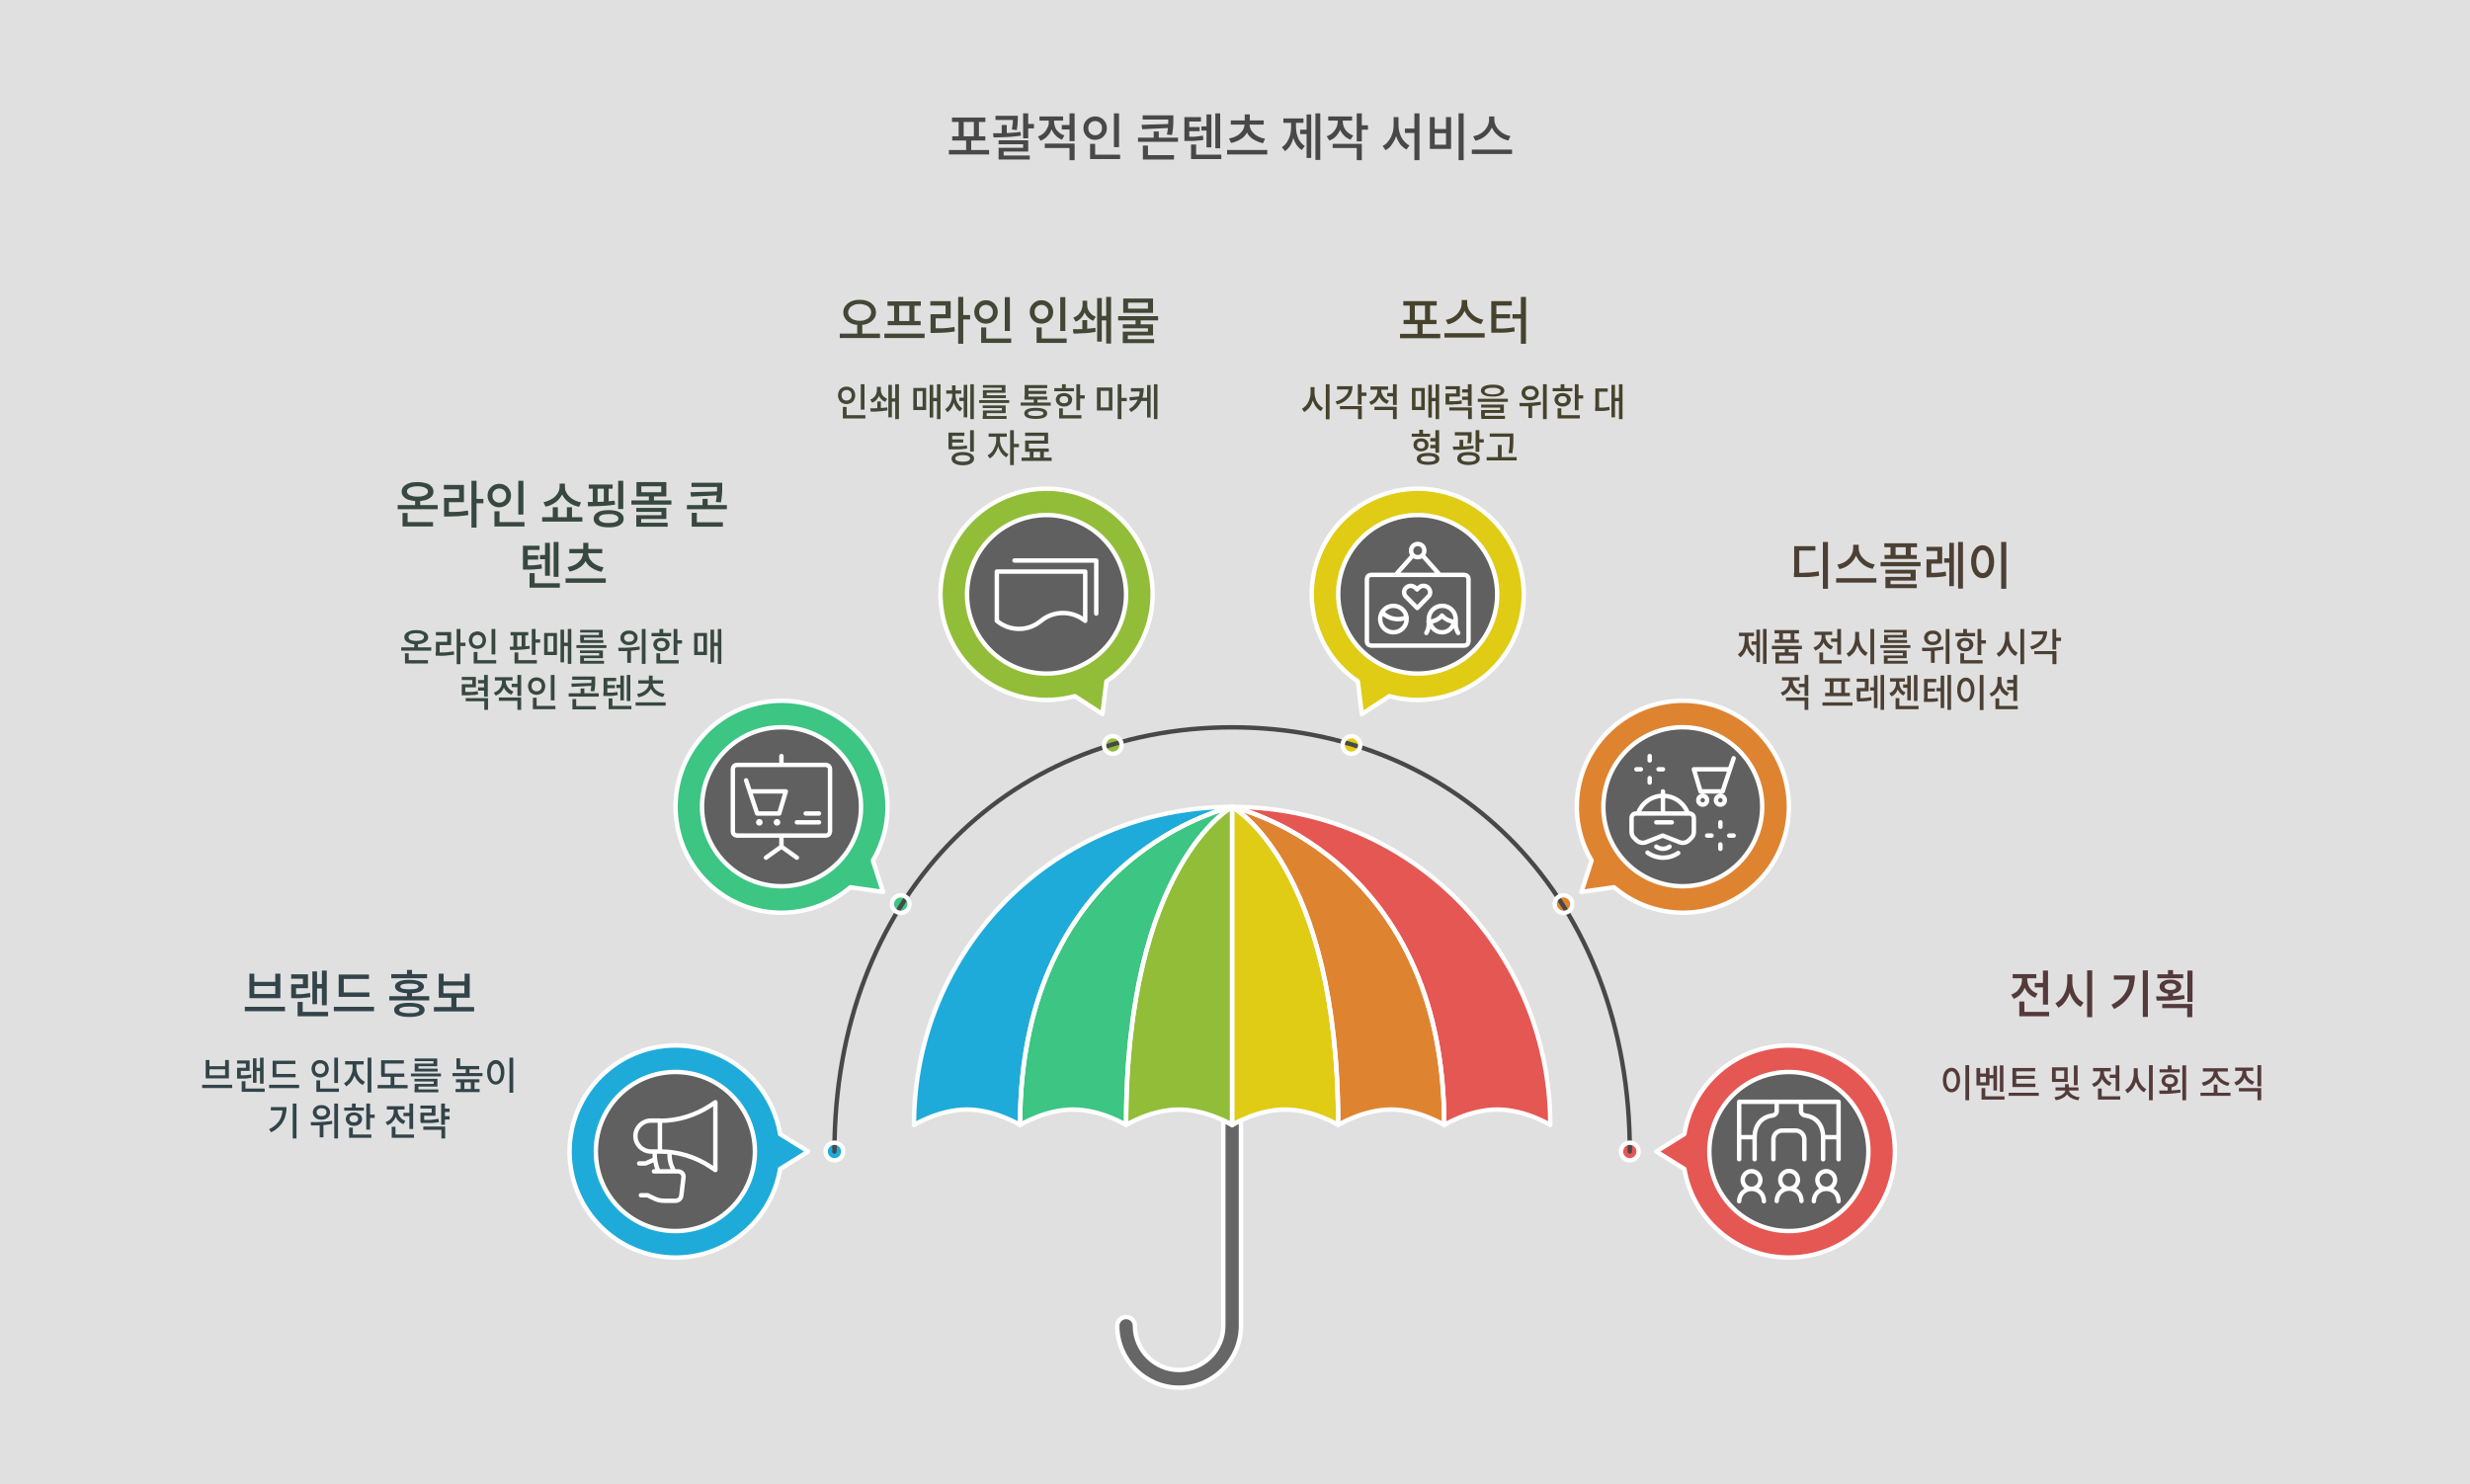 <?xml version="1.0" encoding="utf-8"?>
<!-- Generator: Adobe Illustrator 26.5.0, SVG Export Plug-In . SVG Version: 6.00 Build 0)  -->
<svg version="1.1" id="Layer_1" xmlns="http://www.w3.org/2000/svg" xmlns:xlink="http://www.w3.org/1999/xlink" x="0px" y="0px"
	 viewBox="0 0 1118 671.7" style="enable-background:new 0 0 1118 671.7;" xml:space="preserve">
<style type="text/css">
	.st0{fill:#E0E0E0;}
	.st1{fill:#606060;}
	.st2{fill-rule:evenodd;clip-rule:evenodd;fill:#666666;}
	.st3{fill-rule:evenodd;clip-rule:evenodd;fill:#E55753;}
	.st4{fill-rule:evenodd;clip-rule:evenodd;fill:#DE8431;}
	.st5{fill-rule:evenodd;clip-rule:evenodd;fill:#E0CB15;}
	.st6{fill-rule:evenodd;clip-rule:evenodd;fill:#92BD39;}
	.st7{fill-rule:evenodd;clip-rule:evenodd;fill:#3CC583;}
	.st8{fill-rule:evenodd;clip-rule:evenodd;fill:#1EABDA;}
	.st9{enable-background:new    ;}
	.st10{fill:#32444A;}
	.st11{fill:#4C4034;}
	.st12{fill:#374840;}
	.st13{fill:#543A3A;}
	.st14{fill:#46432D;}
	.st15{fill:#424736;}
	.st16{fill:#484848;}
	.st17{fill:none;stroke:#FFFFFF;stroke-width:2;stroke-linecap:round;stroke-linejoin:round;}
	.st18{fill:none;stroke:#484848;stroke-width:2;stroke-linecap:round;stroke-linejoin:round;}
</style>
<rect class="st0" width="1118" height="671.7"/>
<circle class="st1" cx="473.7" cy="269" r="41.6"/>
<circle class="st1" cx="353.2" cy="363.5" r="41.6"/>
<circle class="st1" cx="763.3" cy="364.4" r="41.6"/>
<circle class="st1" cx="809.7" cy="524.6" r="41.6"/>
<circle class="st1" cx="305.7" cy="521.5" r="41.6"/>
<circle class="st1" cx="643.8" cy="269" r="41.6"/>
<g id="items">
	<g id="blend">
		<g id="g-root-sy_0_cu_Subtract_1d3m9ya1q7p6h2-fill" transform="translate(394, 515.896)">
			<g id="sy_0_cu_Subtract_1d3m9ya1q7p6h2-fill">
				<g>
					<path class="st2" d="M159.7-8.8v93c0,11-9,20-20,20c-11,0-20-9-20-20c0-2.2-1.8-4-4-4s-4,1.8-4,4c0,15.4,12.6,28,28,28
						c15.4,0,28-12.6,28-28v-93c-2.5,1.2-4,2.1-4,2.1S162.2-7.6,159.7-8.8z"/>
				</g>
			</g>
		</g>
		<g id="g-root-sy_0_Vector_13ym5eq1q7qiof-fill" transform="translate(266, 338)">
		</g>
		<g id="g-root-sy_6_cu_Vector_zisnaa1q7qjgo-fill" transform="translate(446, 374)">
			<g id="sy_6_cu_Vector_zisnaa1q7qjgo-fill">
				<g>
					<path class="st3" d="M255.7,135.2c0-79.5-63.7-144-144-144c0,0,96,20.9,96,144c0,0,11.3-7,24-7
						C244.5,128.2,255.7,135.2,255.7,135.2z"/>
				</g>
			</g>
		</g>
		<g id="g-root-sy_6_Ellipse_v2z55u1q7qk8x-fill" transform="translate(622, 526)">
			<g id="sy_6_Ellipse_v2z55u1q7qk8x-fill">
				<g>
					<path class="st3" d="M111.7-4.8c0,2.2,1.8,4,4,4s4-1.8,4-4s-1.8-4-4-4S111.7-7,111.7-4.8"/>
				</g>
			</g>
		</g>
		<g id="g-root-sy_6_cu_Vector_1_m7c4wy1q7ql1m-fill" transform="translate(638, 482)">
			<g id="sy_6_cu_Vector_1_m7c4wy1q7ql1m-fill">
				<g>
					<path class="st3" d="M171.7,87.2c26.5,0,48-21.5,48-48s-21.5-48-48-48c-23.8,0-43.6,17.3-47.3,40.1l-12.7,7.9l12.7,7.9
						C128.2,69.8,147.9,87.2,171.7,87.2z M135.7,39.2c0-19.9,16.1-36,36-36s36,16.1,36,36s-16.1,36-36,36S135.7,59.1,135.7,39.2z"/>
				</g>
			</g>
		</g>
		<g id="g-root-sy_5_cu_Vector_hs53vm1q7qio3-fill" transform="translate(446, 374)">
			<g id="sy_5_cu_Vector_hs53vm1q7qio3-fill">
				<g>
					<path class="st4" d="M111.7-8.8c0,0,48,26.1,48,144c0,0,11.3-7,24-7c12.7,0,24,7,24,7C207.7,12.1,111.7-8.8,111.7-8.8z"/>
				</g>
			</g>
		</g>
		<g id="g-root-sy_5_Ellipse_8wi3mq1q7qjgs-fill" transform="translate(592, 414)">
			<g id="sy_5_Ellipse_8wi3mq1q7qjgs-fill">
				<g>
					<path class="st4" d="M111.7-4.8c0,2.2,1.8,4,4,4s4-1.8,4-4s-1.8-4-4-4S111.7-7,111.7-4.8"/>
				</g>
			</g>
		</g>
		<g id="g-root-sy_5_cu_Vector_1_4golia1q7qk91-fill" transform="translate(602, 326)">
			<g id="sy_5_cu_Vector_1_4golia1q7qk91-fill">
				<g>
					<path class="st4" d="M128.9,2.4c20.3-17,50.6-14.4,67.6,5.9c17,20.3,14.4,50.6-5.9,67.6c-18.2,15.3-44.5,14.7-62-0.3l-14.8,2.1
						l4.6-14.2C106.6,43.7,110.6,17.7,128.9,2.4z M132.1,62.3c12.8,15.2,35.5,17.2,50.7,4.4c15.2-12.8,17.2-35.5,4.4-50.7
						c-12.8-15.2-35.5-17.2-50.7-4.4C121.4,24.4,119.4,47.1,132.1,62.3z"/>
				</g>
			</g>
		</g>
		<g id="g-root-sy_4_cu_Vector_1um5n8i1q7qkum-fill" transform="translate(446, 374)">
			<g id="sy_4_cu_Vector_1um5n8i1q7qkum-fill">
				<g>
					<path class="st5" d="M111.7-8.8c0,0,48,26.1,48,144c0,0-11.3-7-24-7s-24,7-24,7V-8.8z"/>
				</g>
			</g>
		</g>
		<g id="g-root-sy_4_Ellipse_1q6c5421q7qlmv-fill" transform="translate(496, 342)">
			<g id="sy_4_Ellipse_1q6c5421q7qlmv-fill">
				<g>
					<path class="st5" d="M111.7-4.8c0,2.2,1.8,4,4,4s4-1.8,4-4s-1.8-4-4-4S111.7-7,111.7-4.8"/>
				</g>
			</g>
		</g>
		<g id="g-root-sy_4_cu_Vector_1_1q6c5421q7qlmw-fill" transform="translate(482, 230)">
			<g id="sy_4_cu_Vector_1_1q6c5421q7qlmw-fill">
				<g>
					<path class="st5" d="M116.2,18.8C127.4-5.1,156-15.5,180-4.3c24,11.2,34.4,39.6,23.2,63.5c-10.1,21.5-34.1,32-56.3,25.9
						l-12.5,8.1l-1.8-14.8C113.5,65.5,106.2,40.3,116.2,18.8L116.2,18.8z M144.5,71.5c18,8.4,39.4,0.6,47.8-17.3
						c8.4-18,0.6-39.3-17.4-47.7c-18-8.4-39.4-0.6-47.8,17.3C118.7,41.8,126.5,63.2,144.5,71.5z"/>
				</g>
			</g>
		</g>
		<g id="g-root-sy_3_cu_Vector_1lr542q1q7qj9d-fill" transform="translate(398, 374)">
			<g id="sy_3_cu_Vector_1lr542q1q7qj9d-fill">
				<g>
					<path class="st6" d="M159.7-8.8c0,0-48,26.1-48,144c0,0,11.3-7,24-7s24,7,24,7V-8.8z"/>
				</g>
			</g>
		</g>
		<g id="g-root-sy_3_Ellipse_1cvi3tu1q7qk22-fill" transform="translate(388, 342)">
			<g id="sy_3_Ellipse_1cvi3tu1q7qk22-fill">
				<g>
					<path class="st6" d="M111.7-4.8c0,2.2,1.8,4,4,4s4-1.8,4-4s-1.8-4-4-4S111.7-7,111.7-4.8"/>
				</g>
			</g>
		</g>
		<g id="g-root-sy_3_cu_Vector_1_18folpe1q7qkub-fill" transform="translate(314, 230)">
			<g id="sy_3_cu_Vector_1_18folpe1q7qkub-fill">
				<g>
					<path class="st6" d="M203.2,18.8C192-5.1,163.5-15.5,139.4-4.3c-24,11.2-34.4,39.6-23.2,63.5c10.1,21.5,34.1,32,56.3,25.9
						l12.5,8.1l1.8-14.8C205.9,65.5,213.3,40.3,203.2,18.8L203.2,18.8z M174.9,71.5c-18,8.4-39.4,0.6-47.8-17.3
						c-8.4-18-0.6-39.3,17.4-47.7c18-8.4,39.4-0.6,47.8,17.3C200.7,41.8,193,63.2,174.9,71.5z"/>
				</g>
			</g>
		</g>
		<g id="g-root-sy_2_cu_Vector_zk1lgi1q7qln0-fill" transform="translate(350, 374)">
			<g id="sy_2_cu_Vector_zk1lgi1q7qln0-fill">
				<g>
					<path class="st7" d="M111.7,135.2c0,0,11.3-7,24-7s24,7,24,7c0-117.9,48-144,48-144S111.7,12.1,111.7,135.2z"/>
				</g>
			</g>
		</g>
		<g id="g-root-sy_2_Ellipse_zk1lgi1q7qln1-fill" transform="translate(292, 414)">
			<g id="sy_2_Ellipse_zk1lgi1q7qln1-fill">
				<g>
					<path class="st7" d="M111.7-4.8c0,2.2,1.8,4,4,4s4-1.8,4-4s-1.8-4-4-4S111.7-7,111.7-4.8"/>
				</g>
			</g>
		</g>
		<g id="g-root-sy_2_cu_Vector_1_v4ukf61q7qj9i-fill" transform="translate(194, 326)">
			<g id="sy_2_cu_Vector_1_v4ukf61q7qj9i-fill">
				<g>
					<path class="st7" d="M190.6,2.4C170.3-14.6,140-12,123,8.3c-17,20.3-14.4,50.6,5.9,67.6c18.2,15.3,44.5,14.7,62-0.3l14.8,2.1
						l-4.6-14.2C212.8,43.7,208.8,17.7,190.6,2.4z M187.3,62.3c-12.8,15.2-35.5,17.2-50.7,4.4c-15.2-12.8-17.2-35.5-4.4-50.7
						s35.5-17.2,50.7-4.4C198.1,24.4,200.1,47.1,187.3,62.3z"/>
				</g>
			</g>
		</g>
		<g id="g-root-sy_1_cu_Vector_m97k6a1q7qk27-fill" transform="translate(302, 374)">
			<g id="sy_1_cu_Vector_m97k6a1q7qk27-fill">
				<g>
					<path class="st8" d="M255.7-8.8c-80.3,0-144,64.5-144,144c0,0,11.3-7,24-7s24,7,24,7C159.7,12.1,255.7-8.8,255.7-8.8z"/>
				</g>
			</g>
		</g>
		<g id="g-root-sy_1_Ellipse_hte21u1q7qkug-fill" transform="translate(262, 526)">
			<g id="sy_1_Ellipse_hte21u1q7qkug-fill">
				<g>
					<path class="st8" d="M111.7-4.8c0,2.2,1.8,4,4,4s4-1.8,4-4s-1.8-4-4-4S111.7-7,111.7-4.8"/>
				</g>
			</g>
		</g>
		<g id="g-root-sy_1_cu_Vector_1_ddkjxe1q7qlmp-fill" transform="translate(146, 482)">
			<g id="sy_1_cu_Vector_1_ddkjxe1q7qlmp-fill">
				<g>
					<path class="st8" d="M207.1,47.1l12.7-7.9l-12.7-7.9c-3.8-22.8-23.5-40.1-47.3-40.1c-26.5,0-48,21.5-48,48s21.5,48,48,48
						C183.5,87.2,203.3,69.9,207.1,47.1z M159.7,75.2c-19.9,0-36-16.1-36-36s16.1-36,36-36s36,16.1,36,36S179.6,75.2,159.7,75.2z"/>
				</g>
			</g>
		</g>
		<g id="g-root-tx__1qa32si1q7dwr0-fill" transform="translate(32, 374)">
			<g id="tx__1qa32si1q7dwr0-fill">
				<g>
					<g class="st9">
						<path class="st10" d="M78.8,81.7h18.2v2H78.8V81.7z M80.8,66.7h2.3v3.7h9.5v-3.7h2.3v11.1h-14V66.7z M83.1,72.3v3.6h9.5v-3.6
							H83.1z"/>
						<path class="st10" d="M99.8,67h7.6v6.3H102V77h-2.2v-5.5h5.3V69h-5.3V67z M99.8,76h1.3c1,0,1.8,0,2.6,0c0.8,0,1.6-0.1,2.3-0.2
							s1.5-0.2,2.3-0.4l0.2,1.9c-0.8,0.1-1.6,0.3-2.3,0.3c-0.8,0.1-1.5,0.1-2.4,0.2s-1.7,0-2.7,0h-1.3V76z M102.7,79.5h2.3v5.2h-2.3
							V79.5z M102.7,84h13.8v2h-13.8V84z M109.4,65.7h2.1v14.8h-2.1V65.7z M110.9,71.4h3.5v2h-3.5V71.4z M113.7,65.3h2.2v15.7h-2.2
							V65.3z"/>
						<path class="st10" d="M119.1,81.7h18.2v2h-18.2V81.7z M121.3,67.1h13.7v2h-11.4v7h-2.3V67.1z M121.3,75.2h13.9v2h-13.9V75.2z"
							/>
						<path class="st10" d="M144.2,76.9h18.1v1.9h-18.1V76.9z M145.1,66.9h16.2v1.9h-16.2V66.9z M153.3,79.9c2.2,0,3.9,0.3,5.1,0.8
							c1.2,0.5,1.8,1.4,1.8,2.4c0,1.1-0.6,1.9-1.8,2.4c-1.2,0.5-2.9,0.8-5.1,0.8c-2.2,0-3.9-0.3-5.1-0.8c-1.2-0.5-1.8-1.3-1.8-2.4
							c0-1.1,0.6-1.9,1.8-2.4C149.4,80.1,151.1,79.9,153.3,79.9z M153.3,69.5c2.1,0,3.7,0.3,4.9,0.8c1.1,0.5,1.7,1.3,1.7,2.2
							s-0.6,1.7-1.7,2.3c-1.1,0.5-2.8,0.8-4.9,0.8c-2.1,0-3.7-0.3-4.8-0.8c-1.1-0.5-1.7-1.3-1.7-2.3s0.6-1.7,1.7-2.2
							C149.6,69.7,151.2,69.5,153.3,69.5z M153.3,81.6c-1.5,0-2.6,0.1-3.4,0.4c-0.8,0.2-1.2,0.6-1.2,1.1c0,0.5,0.4,0.8,1.2,1.1
							c0.8,0.2,1.9,0.4,3.4,0.4s2.6-0.1,3.4-0.4c0.8-0.2,1.1-0.6,1.1-1.1c0-0.5-0.4-0.9-1.1-1.1C155.9,81.7,154.8,81.6,153.3,81.6z
							 M153.3,71.2c-1.4,0-2.4,0.1-3.1,0.3c-0.7,0.2-1,0.6-1,1c0,0.5,0.3,0.8,1,1c0.7,0.2,1.7,0.3,3.1,0.3c1.4,0,2.4-0.1,3.1-0.3
							c0.7-0.2,1-0.6,1-1c0-0.4-0.3-0.8-1-1C155.7,71.3,154.7,71.2,153.3,71.2z M152.2,65h2.3v3.1h-2.3V65z M152.2,74.8h2.3v2.9
							h-2.3V74.8z"/>
						<path class="st10" d="M164.4,81.8h18.2v2h-18.2V81.8z M166.5,66.7h2.3v3.5h9.5v-3.5h2.3v10.9h-14V66.7z M168.7,72.1v3.5h9.5
							v-3.5H168.7z M172.3,77h2.3v5.3h-2.3V77z"/>
					</g>
				</g>
			</g>
		</g>
		<g id="g-root-ic_vr_1cwr2021q7rzm4-fill" transform="translate(626, 350)">
		</g>
		<g id="g-root-ic_cart_1qdtu5e1q7w6x4-fill" transform="translate(218, 350)">
		</g>
		<g id="g-root-tx__1cxdm8y1q7dw5p-fill" transform="translate(650, 242)">
			<g id="tx__1cxdm8y1q7dw5p-fill">
				<g>
					<g class="st9">
						<path class="st11" d="M139.8,45.2h1.3v1.9c0,0.9-0.1,1.7-0.2,2.6s-0.3,1.6-0.6,2.4s-0.6,1.4-1.1,2s-0.9,1.1-1.5,1.4l-1.1-1.3
							c0.7-0.5,1.3-1.1,1.8-1.8c0.5-0.7,0.8-1.6,1-2.5c0.2-0.9,0.3-1.8,0.3-2.8V45.2z M137.1,44.4h6.8v1.5h-6.8V44.4z M140.1,45.2
							h1.3v1.9c0,0.9,0.1,1.8,0.3,2.6c0.2,0.9,0.6,1.6,1,2.3c0.5,0.7,1,1.3,1.7,1.7l-1,1.3c-0.8-0.5-1.4-1.1-1.9-2
							c-0.5-0.8-0.9-1.8-1.1-2.8c-0.2-1-0.4-2.1-0.4-3.3V45.2z M142.8,48.3h2.7v1.5h-2.7V48.3z M145,43h1.6v14.7H145V43z M148,42.7
							h1.6v15.8H148V42.7z"/>
						<path class="st11" d="M152,50.3h13.6v1.5H152V50.3z M153.2,43.2h11.1v1.5h-11.1V43.2z M153.3,47.5h10.9V49h-10.9V47.5z
							 M153.6,53.3h10.3v5h-10.3V53.3z M162.2,54.8h-6.9v2.2h6.9V54.8z M155.3,43.8h1.7v4.7h-1.7V43.8z M157.9,51.3h1.7v2.6h-1.7
							V51.3z M160.5,43.8h1.7v4.7h-1.7V43.8z"/>
						<path class="st11" d="M174.5,44.7h1.4v1.2c0,1-0.2,1.9-0.5,2.8c-0.3,0.9-0.8,1.6-1.4,2.3c-0.6,0.6-1.4,1.1-2.3,1.5l-0.9-1.4
							c0.6-0.2,1.1-0.5,1.6-0.8s0.8-0.7,1.2-1.2c0.3-0.5,0.6-0.9,0.7-1.5c0.2-0.5,0.2-1,0.2-1.6V44.7z M171.3,43.9h8v1.5h-8V43.9z
							 M173.5,53.3h1.7v4.3h-1.7V53.3z M173.5,56.8h10.1v1.5h-10.1V56.8z M174.8,44.7h1.4v1.1c0,0.7,0.1,1.3,0.4,1.9
							c0.3,0.6,0.7,1.2,1.2,1.7c0.5,0.5,1.2,0.9,1.9,1.2l-0.9,1.4c-0.9-0.3-1.6-0.8-2.2-1.4s-1.1-1.3-1.4-2.2
							c-0.3-0.8-0.5-1.7-0.5-2.6V44.7z M178.8,47h3.7v1.5h-3.7V47z M181.6,42.7h1.7v11.6h-1.7V42.7z"/>
						<path class="st11" d="M189.8,44h1.4v2.6c0,1-0.1,1.9-0.3,2.8c-0.2,0.9-0.5,1.7-0.9,2.5s-0.8,1.5-1.4,2s-1.1,1.1-1.8,1.4
							l-1-1.5c0.6-0.3,1.1-0.7,1.6-1.2c0.5-0.5,0.9-1.1,1.2-1.7c0.3-0.6,0.6-1.3,0.8-2.1s0.3-1.5,0.3-2.2V44z M190.1,44h1.4v2.6
							c0,0.7,0.1,1.4,0.3,2.1c0.2,0.7,0.4,1.4,0.8,2c0.3,0.6,0.8,1.2,1.2,1.6c0.5,0.5,1,0.9,1.6,1.1l-1,1.5
							c-0.7-0.3-1.3-0.8-1.8-1.4c-0.5-0.6-1-1.2-1.3-2s-0.7-1.5-0.9-2.4c-0.2-0.9-0.3-1.8-0.3-2.7V44z M196.6,42.7h1.7v15.9h-1.7
							V42.7z"/>
						<path class="st11" d="M201.1,50h13.6v1.3h-13.6V50z M202.7,52.4H213v3.5h-8.6v1.6h-1.7v-2.8h8.6v-1.1h-8.7V52.4z M202.7,57.1
							h10.8v1.3h-10.8V57.1z M202.8,43.1H213v3.5h-8.5v1.5h-1.7v-2.7h8.5v-1.1h-8.5V43.1z M202.8,47.7h10.4V49h-10.4V47.7z"/>
						<path class="st11" d="M220.1,52.7l-0.2-1.5c0.9,0,1.9,0,3,0c1.1,0,2.2-0.1,3.4-0.2c1.2-0.1,2.3-0.2,3.3-0.4l0.1,1.4
							c-1.1,0.2-2.2,0.4-3.4,0.5s-2.3,0.2-3.3,0.2C222,52.7,221,52.7,220.1,52.7z M224.8,43.4c0.8,0,1.4,0.1,2,0.4s1,0.7,1.4,1.2
							c0.3,0.5,0.5,1.1,0.5,1.7c0,0.6-0.2,1.2-0.5,1.7c-0.3,0.5-0.8,0.9-1.4,1.2s-1.3,0.4-2,0.4c-0.7,0-1.4-0.1-2-0.4
							s-1-0.7-1.4-1.2c-0.3-0.5-0.5-1.1-0.5-1.7c0-0.7,0.2-1.2,0.5-1.7c0.3-0.5,0.8-0.9,1.4-1.2S224.1,43.4,224.8,43.4z M224.8,44.9
							c-0.4,0-0.8,0.1-1.1,0.2c-0.3,0.2-0.6,0.4-0.8,0.6c-0.2,0.3-0.3,0.6-0.3,1c0,0.4,0.1,0.7,0.3,1c0.2,0.3,0.5,0.5,0.8,0.6
							c0.3,0.2,0.7,0.2,1.1,0.2c0.4,0,0.8-0.1,1.2-0.2c0.3-0.1,0.6-0.4,0.8-0.6c0.2-0.3,0.3-0.6,0.3-1c0-0.4-0.1-0.7-0.3-1
							c-0.2-0.3-0.5-0.5-0.8-0.6C225.6,45,225.3,44.9,224.8,44.9z M224,51.7h1.7v6.3H224V51.7z M230.7,42.7h1.7v15.8h-1.7V42.7z"/>
						<path class="st11" d="M235.1,44.5h8.9V46h-8.9V44.5z M239.5,46.7c0.7,0,1.3,0.1,1.9,0.4c0.5,0.2,1,0.6,1.3,1
							c0.3,0.5,0.5,1,0.5,1.6c0,0.6-0.2,1.1-0.5,1.6c-0.3,0.5-0.7,0.8-1.3,1.1c-0.5,0.3-1.2,0.4-1.9,0.4c-0.7,0-1.4-0.1-1.9-0.4
							c-0.5-0.3-1-0.6-1.3-1.1c-0.3-0.5-0.5-1-0.5-1.6c0-0.6,0.2-1.1,0.5-1.6c0.3-0.5,0.7-0.8,1.3-1
							C238.2,46.8,238.8,46.7,239.5,46.7z M237.3,53.7h1.7v3.7h-1.7V53.7z M237.3,56.8h10.1v1.5h-10.1V56.8z M239.5,48.1
							c-0.6,0-1.1,0.1-1.4,0.4s-0.6,0.7-0.6,1.2c0,0.5,0.2,0.9,0.6,1.2c0.4,0.3,0.9,0.4,1.4,0.4s1.1-0.1,1.4-0.4
							c0.4-0.3,0.5-0.7,0.5-1.2c0-0.5-0.2-0.9-0.5-1.2C240.6,48.2,240.1,48.1,239.5,48.1z M238.6,42.7h1.7v2.5h-1.7V42.7z
							 M245.1,42.7h1.7v11.8h-1.7V42.7z M246.3,47.8h2.6v1.5h-2.6V47.8z"/>
						<path class="st11" d="M257.7,44h1.4v2.6c0,1-0.1,1.9-0.3,2.8c-0.2,0.9-0.5,1.7-0.9,2.5s-0.8,1.5-1.4,2s-1.1,1.1-1.8,1.4
							l-1-1.5c0.6-0.3,1.1-0.7,1.6-1.2c0.5-0.5,0.9-1.1,1.2-1.7c0.3-0.6,0.6-1.3,0.8-2.1s0.3-1.5,0.3-2.2V44z M258,44h1.4v2.6
							c0,0.7,0.1,1.4,0.3,2.1c0.2,0.7,0.4,1.4,0.8,2c0.3,0.6,0.8,1.2,1.2,1.6c0.5,0.5,1,0.9,1.6,1.1l-1,1.5
							c-0.7-0.3-1.3-0.8-1.8-1.4c-0.5-0.6-1-1.2-1.3-2s-0.7-1.5-0.9-2.4c-0.2-0.9-0.3-1.8-0.3-2.7V44z M264.5,42.7h1.7v15.9h-1.7
							V42.7z"/>
						<path class="st11" d="M274.8,43.7h1.8c0,1.4-0.3,2.6-0.8,3.7s-1.4,2-2.4,2.8c-1,0.8-2.3,1.4-3.8,1.8l-0.7-1.4
							c1.3-0.3,2.4-0.8,3.2-1.4c0.9-0.6,1.5-1.3,2-2c0.5-0.8,0.7-1.6,0.7-2.5V43.7z M269.6,43.7h6.2v1.5h-6.2V43.7z M270.9,52.7h9.9
							v5.9H279v-4.5h-8.2V52.7z M279,42.7h1.7V52H279V42.7z M280.3,46.6h2.6v1.5h-2.6V46.6z"/>
					</g>
					<g class="st9">
						<path class="st11" d="M159.7,65.1h1.4v1.2c0,1-0.2,1.9-0.5,2.8c-0.3,0.9-0.8,1.6-1.4,2.3c-0.6,0.6-1.4,1.1-2.3,1.5l-0.9-1.4
							c0.6-0.2,1.1-0.5,1.6-0.8c0.5-0.3,0.8-0.7,1.2-1.2c0.3-0.5,0.6-0.9,0.7-1.5c0.2-0.5,0.2-1,0.2-1.5V65.1z M156.6,64.5h8V66h-8
							V64.5z M158.4,73.7h10.1v5.6h-1.7v-4.1h-8.4V73.7z M160.1,65.1h1.4v1.1c0,0.7,0.1,1.3,0.4,1.9s0.7,1.2,1.2,1.7
							c0.5,0.5,1.2,0.9,1.9,1.2l-0.9,1.4c-0.9-0.3-1.6-0.8-2.2-1.4s-1.1-1.3-1.4-2.2c-0.3-0.8-0.5-1.7-0.5-2.6V65.1z M164.2,67.5
							h3.1V69h-3.1V67.5z M166.8,63.5h1.7V73h-1.7V63.5z"/>
						<path class="st11" d="M174.9,75.9h13.6v1.5h-13.6V75.9z M176,65h11.3v1.5H176V65z M176.1,71.6h11.2v1.5h-11.2V71.6z
							 M178.2,66.4h1.7v5.4h-1.7V66.4z M183.4,66.4h1.7v5.4h-1.7V66.4z"/>
						<path class="st11" d="M190.5,65.2h5.3v5.7h-3.7v3.7h-1.7v-5.2h3.7v-2.8h-3.7V65.2z M190.5,74h1c0.9,0,1.8,0,2.7-0.1
							c0.9-0.1,1.8-0.2,2.8-0.4l0.1,1.5c-1,0.2-2,0.3-2.8,0.4c-0.9,0.1-1.8,0.1-2.7,0.1h-1V74z M196.5,69.1h2.4v1.5h-2.4V69.1z
							 M198.2,63.8h1.6v14.7h-1.6V63.8z M201.2,63.5h1.6v15.8h-1.6V63.5z"/>
						<path class="st11" d="M208.1,66h1.4v1.2c0,0.8-0.1,1.7-0.4,2.5c-0.3,0.8-0.6,1.5-1.1,2.1c-0.5,0.6-1.1,1.1-1.9,1.4l-0.9-1.4
							c0.7-0.3,1.2-0.7,1.7-1.2c0.4-0.5,0.8-1,1-1.6c0.2-0.6,0.3-1.2,0.3-1.8V66z M205.5,65h6.7v1.5h-6.7V65z M208,74h1.7v4.5H208
							V74z M208,77.5h10.4V79H208V77.5z M208.4,66h1.3v1.1c0,0.6,0.1,1.1,0.3,1.7c0.2,0.6,0.5,1.1,0.9,1.5c0.4,0.5,0.9,0.8,1.6,1.1
							l-0.9,1.4c-0.7-0.3-1.4-0.8-1.8-1.4c-0.5-0.6-0.9-1.3-1.1-2c-0.2-0.8-0.4-1.5-0.4-2.3V66z M211.4,67.8h2.5v1.5h-2.5V67.8z
							 M213.3,63.8h1.6V75h-1.6V63.8z M216.3,63.5h1.6v11.8h-1.6V63.5z"/>
						<path class="st11" d="M220.8,65.3h5.6v1.5h-3.9v7.9h-1.6V65.3z M220.8,74.2h1c0.7,0,1.4,0,2,0c0.6,0,1.1-0.1,1.7-0.1
							s1.1-0.1,1.6-0.2l0.1,1.5c-0.6,0.1-1.1,0.2-1.7,0.2c-0.5,0.1-1.1,0.1-1.7,0.1c-0.6,0-1.3,0-2,0h-1V74.2z M222,69.6h3.8V71H222
							V69.6z M226.5,69.4h2.8v1.5h-2.8V69.4z M228.4,63.8h1.6v14.7h-1.6V63.8z M231.5,63.5h1.6v15.8h-1.6V63.5z"/>
						<path class="st11" d="M239.8,64.7c0.7,0,1.4,0.2,2,0.7c0.6,0.5,1,1.1,1.4,1.9c0.3,0.8,0.5,1.8,0.5,2.9c0,1.1-0.2,2.1-0.5,3
							c-0.3,0.8-0.8,1.5-1.4,1.9s-1.3,0.7-2,0.7c-0.7,0-1.4-0.2-2-0.7c-0.6-0.5-1-1.1-1.4-1.9c-0.3-0.8-0.5-1.8-0.5-3
							c0-1.1,0.2-2.1,0.5-2.9c0.3-0.8,0.8-1.5,1.4-1.9C238.4,64.9,239.1,64.7,239.8,64.7z M239.8,66.3c-0.4,0-0.8,0.2-1.2,0.5
							c-0.3,0.3-0.6,0.8-0.8,1.4s-0.3,1.3-0.3,2.1c0,0.8,0.1,1.5,0.3,2.1s0.4,1,0.8,1.4c0.3,0.3,0.7,0.5,1.2,0.5s0.8-0.2,1.2-0.5
							s0.6-0.8,0.8-1.4s0.3-1.3,0.3-2.1c0-0.8-0.1-1.5-0.3-2.1s-0.4-1-0.8-1.4C240.6,66.5,240.3,66.3,239.8,66.3z M246.1,63.5h1.7
							v15.9h-1.7V63.5z"/>
						<path class="st11" d="M254.2,64.4h1.4v1.9c0,1.1-0.2,2-0.5,3c-0.3,0.9-0.8,1.7-1.4,2.4c-0.6,0.7-1.4,1.2-2.3,1.6l-0.9-1.4
							c0.6-0.2,1.1-0.5,1.6-0.9c0.4-0.4,0.8-0.8,1.1-1.3s0.5-1,0.7-1.6c0.2-0.6,0.2-1.1,0.2-1.7V64.4z M253.2,74.1h1.7v4.3h-1.7
							V74.1z M253.2,77.5h10.1V79h-10.1V77.5z M254.5,64.4h1.4v1.9c0,0.6,0.1,1.1,0.2,1.6c0.2,0.5,0.4,1.1,0.7,1.5
							c0.3,0.5,0.7,0.9,1.1,1.3c0.4,0.4,0.9,0.7,1.5,0.9l-1,1.4c-0.8-0.4-1.5-0.9-2.1-1.5c-0.6-0.7-1-1.5-1.3-2.4
							c-0.3-0.9-0.5-1.8-0.5-2.8V64.4z M258.5,65.7h3.2v1.5h-3.2V65.7z M258.5,68.9h3.2v1.5h-3.2V68.9z M261.3,63.5h1.7v11.8h-1.7
							V63.5z"/>
					</g>
				</g>
			</g>
		</g>
		<g id="g-root-ic_imag_1hdtiaq1q7tedp-fill" transform="translate(506, 254)">
		</g>
		<g id="g-root-ic_docu_1448f6q1q7uscm-fill" transform="translate(338, 254)">
		</g>
		<g id="g-root-tx__4m12a1q7dw5f-fill" transform="translate(98, 242)">
			<g id="tx__4m12a1q7dw5f-fill">
				<g>
					<g class="st9">
						<path class="st12" d="M83.6,51h13.6v1.5H83.6V51z M90.4,43.2c1.1,0,2,0.1,2.8,0.4c0.8,0.3,1.4,0.6,1.9,1.1
							c0.4,0.5,0.7,1,0.7,1.7c0,0.7-0.2,1.2-0.7,1.7c-0.4,0.5-1.1,0.8-1.9,1.1c-0.8,0.3-1.7,0.4-2.8,0.4c-1.1,0-2-0.1-2.8-0.4
							c-0.8-0.3-1.4-0.6-1.9-1.1C85.2,47.6,85,47,85,46.4c0-0.7,0.2-1.2,0.7-1.7c0.4-0.5,1.1-0.8,1.9-1.1
							C88.4,43.3,89.3,43.2,90.4,43.2z M85.3,53.7H87v3.6h-1.7V53.7z M85.3,56.8h10.4v1.5H85.3V56.8z M90.4,44.6
							c-0.7,0-1.4,0.1-1.9,0.2c-0.5,0.1-1,0.3-1.2,0.6c-0.3,0.3-0.4,0.6-0.4,0.9c0,0.4,0.1,0.7,0.4,1c0.3,0.3,0.7,0.5,1.2,0.6
							c0.5,0.1,1.2,0.2,1.9,0.2c0.7,0,1.4-0.1,1.9-0.2c0.5-0.1,0.9-0.3,1.2-0.6s0.4-0.6,0.4-1c0-0.4-0.1-0.7-0.4-0.9
							s-0.7-0.5-1.2-0.6C91.8,44.7,91.1,44.6,90.4,44.6z M89.5,48.7h1.7v3h-1.7V48.7z"/>
						<path class="st12" d="M99.3,44.1h6.9V50H101v3.9h-1.7v-5.4h5.1v-2.9h-5.1V44.1z M99.3,53.3h1.2c0.9,0,1.7,0,2.5,0
							c0.8,0,1.5-0.1,2.2-0.2c0.7-0.1,1.5-0.2,2.2-0.3l0.2,1.5c-0.8,0.1-1.5,0.2-2.3,0.3c-0.7,0.1-1.5,0.1-2.3,0.2s-1.6,0-2.6,0
							h-1.2V53.3z M108.7,42.7h1.7v15.9h-1.7V42.7z M110,48.9h2.7v1.5H110V48.9z"/>
						<path class="st12" d="M118.1,43.8c0.8,0,1.4,0.2,2,0.5c0.6,0.3,1.1,0.8,1.4,1.4s0.5,1.3,0.5,2.1c0,0.8-0.2,1.4-0.5,2
							s-0.8,1.1-1.4,1.4c-0.6,0.3-1.3,0.5-2,0.5c-0.8,0-1.4-0.2-2-0.5c-0.6-0.3-1.1-0.8-1.4-1.4s-0.5-1.3-0.5-2
							c0-0.8,0.2-1.5,0.5-2.1s0.8-1.1,1.4-1.4C116.7,44,117.4,43.8,118.1,43.8z M118.1,45.4c-0.4,0-0.8,0.1-1.2,0.3
							c-0.4,0.2-0.6,0.5-0.8,0.8c-0.2,0.4-0.3,0.8-0.3,1.3c0,0.5,0.1,0.9,0.3,1.3c0.2,0.4,0.5,0.6,0.8,0.8s0.7,0.3,1.2,0.3
							c0.4,0,0.8-0.1,1.2-0.3c0.4-0.2,0.6-0.5,0.8-0.8c0.2-0.4,0.3-0.8,0.3-1.3c0-0.5-0.1-0.9-0.3-1.3c-0.2-0.4-0.5-0.6-0.8-0.8
							C119,45.5,118.6,45.4,118.1,45.4z M116.4,53.1h1.7v4.3h-1.7V53.1z M116.4,56.8h10.2v1.5h-10.2V56.8z M124.5,42.7h1.7v11.5
							h-1.7V42.7z"/>
						<path class="st12" d="M132.9,52.2l-0.2-1.5c0.9,0,1.8,0,2.8,0c1,0,2.1-0.1,3.1-0.1s2.1-0.2,3.1-0.3l0.1,1.3
							c-1,0.2-2,0.3-3.1,0.4c-1.1,0.1-2.1,0.1-3.1,0.2C134.6,52.1,133.7,52.2,132.9,52.2z M133.1,44.1h8v1.5h-8V44.1z M134.4,45.2
							h1.7v5.7h-1.7V45.2z M134.9,53.3h1.7v3.9h-1.7V53.3z M134.9,56.8H145v1.5h-10.1V56.8z M138.1,45.2h1.7v5.7h-1.7V45.2z
							 M142.7,42.7h1.7v11.7h-1.7V42.7z M143.9,47.4h2.6v1.5h-2.6V47.4z"/>
						<path class="st12" d="M148.3,44.5h5.8v10h-5.8V44.5z M152.5,45.9h-2.6V53h2.6V45.9z M155.7,43h1.6v14.8h-1.6V43z M156.9,48.9
							h2.7v1.5h-2.7V48.9z M159,42.7h1.6v15.8H159V42.7z"/>
						<path class="st12" d="M162.9,50h13.6v1.3h-13.6V50z M164.5,52.4h10.4v3.5h-8.6v1.6h-1.7v-2.8h8.6v-1.1h-8.7V52.4z M164.6,57.1
							h10.8v1.3h-10.8V57.1z M164.6,43.1h10.2v3.5h-8.5v1.5h-1.7v-2.7h8.5v-1.1h-8.5V43.1z M164.7,47.7h10.4V49h-10.4V47.7z"/>
						<path class="st12" d="M182,52.7l-0.2-1.5c0.9,0,1.9,0,3,0c1.1,0,2.2-0.1,3.4-0.2c1.2-0.1,2.3-0.2,3.3-0.4l0.1,1.4
							c-1.1,0.2-2.2,0.4-3.4,0.5s-2.3,0.2-3.3,0.2C183.9,52.7,182.9,52.7,182,52.7z M186.7,43.4c0.8,0,1.4,0.1,2,0.4s1,0.7,1.4,1.2
							s0.5,1.1,0.5,1.7c0,0.6-0.2,1.2-0.5,1.7s-0.8,0.9-1.4,1.2s-1.3,0.4-2,0.4c-0.7,0-1.4-0.1-2-0.4s-1-0.7-1.4-1.2
							s-0.5-1.1-0.5-1.7c0-0.7,0.2-1.2,0.5-1.7s0.8-0.9,1.4-1.2S185.9,43.4,186.7,43.4z M186.7,44.9c-0.4,0-0.8,0.1-1.1,0.2
							c-0.3,0.2-0.6,0.4-0.8,0.6c-0.2,0.3-0.3,0.6-0.3,1c0,0.4,0.1,0.7,0.3,1c0.2,0.3,0.5,0.5,0.8,0.6c0.3,0.2,0.7,0.2,1.1,0.2
							c0.4,0,0.8-0.1,1.2-0.2c0.3-0.1,0.6-0.4,0.8-0.6c0.2-0.3,0.3-0.6,0.3-1c0-0.4-0.1-0.7-0.3-1c-0.2-0.3-0.5-0.5-0.8-0.6
							C187.5,45,187.1,44.9,186.7,44.9z M185.9,51.7h1.7v6.3h-1.7V51.7z M192.5,42.7h1.7v15.8h-1.7V42.7z"/>
						<path class="st12" d="M196.9,44.5h8.9V46h-8.9V44.5z M201.4,46.7c0.7,0,1.3,0.1,1.9,0.4c0.5,0.2,1,0.6,1.3,1s0.5,1,0.5,1.6
							c0,0.6-0.2,1.1-0.5,1.6s-0.7,0.8-1.3,1.1c-0.5,0.3-1.2,0.4-1.9,0.4c-0.7,0-1.4-0.1-1.9-0.4c-0.5-0.3-1-0.6-1.3-1.1
							s-0.5-1-0.5-1.6c0-0.6,0.2-1.1,0.5-1.6s0.7-0.8,1.3-1C200,46.8,200.6,46.7,201.4,46.7z M199.1,53.7h1.7v3.7h-1.7V53.7z
							 M199.1,56.8h10.1v1.5h-10.1V56.8z M201.4,48.1c-0.6,0-1.1,0.1-1.4,0.4c-0.4,0.3-0.6,0.7-0.6,1.2c0,0.5,0.2,0.9,0.6,1.2
							c0.4,0.3,0.9,0.4,1.4,0.4s1.1-0.1,1.4-0.4c0.4-0.3,0.5-0.7,0.5-1.2c0-0.5-0.2-0.9-0.5-1.2S202,48.1,201.4,48.1z M200.5,42.7
							h1.7v2.5h-1.7V42.7z M206.9,42.7h1.7v11.8h-1.7V42.7z M208.1,47.8h2.6v1.5h-2.6V47.8z"/>
						<path class="st12" d="M216.2,44.5h5.8v10h-5.8V44.5z M220.4,45.9h-2.6V53h2.6V45.9z M223.6,43h1.6v14.8h-1.6V43z M224.8,48.9
							h2.7v1.5h-2.7V48.9z M226.9,42.7h1.6v15.8h-1.6V42.7z"/>
					</g>
					<g class="st9">
						<path class="st12" d="M110.9,64.4h6.5v4.7h-4.8v3H111v-4.4h4.8v-1.9h-4.8V64.4z M111,71.2h1.1c1,0,1.8,0,2.5,0
							c0.7,0,1.3-0.1,1.9-0.1c0.6-0.1,1.1-0.1,1.7-0.3l0.2,1.5c-0.5,0.1-0.9,0.1-1.3,0.2c-0.4,0.1-0.9,0.1-1.4,0.1
							c-0.5,0-1,0-1.6,0.1c-0.6,0-1.2,0-2,0H111V71.2z M112.7,74h10.2v5.3h-1.7v-3.9h-8.4V74z M118.4,65.8h3v1.5h-3V65.8z
							 M118.4,69.1h3v1.5h-3V69.1z M121.1,63.5h1.7v9.8h-1.7V63.5z"/>
						<path class="st12" d="M129.2,65.1h1.4v1.2c0,1-0.2,1.9-0.5,2.8c-0.3,0.9-0.8,1.6-1.4,2.3c-0.6,0.6-1.4,1.1-2.3,1.5l-0.9-1.4
							c0.6-0.2,1.1-0.5,1.6-0.8c0.5-0.3,0.8-0.7,1.2-1.2c0.3-0.5,0.6-0.9,0.7-1.5c0.2-0.5,0.2-1,0.2-1.5V65.1z M126,64.5h8V66h-8
							V64.5z M127.8,73.7h10.1v5.6h-1.7v-4.1h-8.4V73.7z M129.5,65.1h1.4v1.1c0,0.7,0.1,1.3,0.4,1.9c0.3,0.6,0.7,1.2,1.2,1.7
							s1.2,0.9,1.9,1.2l-0.9,1.4c-0.9-0.3-1.6-0.8-2.2-1.4s-1.1-1.3-1.4-2.2c-0.3-0.8-0.5-1.7-0.5-2.6V65.1z M133.6,67.5h3.1V69
							h-3.1V67.5z M136.2,63.5h1.7V73h-1.7V63.5z"/>
						<path class="st12" d="M144.9,64.6c0.8,0,1.4,0.2,2,0.5c0.6,0.3,1.1,0.8,1.4,1.4s0.5,1.3,0.5,2.1c0,0.8-0.2,1.4-0.5,2
							s-0.8,1.1-1.4,1.4c-0.6,0.3-1.3,0.5-2,0.5c-0.8,0-1.4-0.2-2-0.5c-0.6-0.3-1.1-0.8-1.4-1.4s-0.5-1.3-0.5-2
							c0-0.8,0.2-1.5,0.5-2.1s0.8-1.1,1.4-1.4C143.5,64.7,144.1,64.6,144.9,64.6z M144.9,66.1c-0.4,0-0.8,0.1-1.2,0.3
							c-0.4,0.2-0.6,0.5-0.8,0.8c-0.2,0.4-0.3,0.8-0.3,1.3c0,0.5,0.1,0.9,0.3,1.3c0.2,0.4,0.5,0.6,0.8,0.8s0.7,0.3,1.2,0.3
							c0.4,0,0.8-0.1,1.2-0.3c0.4-0.2,0.6-0.5,0.8-0.8c0.2-0.4,0.3-0.8,0.3-1.3c0-0.5-0.1-0.9-0.3-1.3c-0.2-0.4-0.5-0.6-0.8-0.8
							C145.7,66.2,145.3,66.1,144.9,66.1z M143.2,73.8h1.7v4.3h-1.7V73.8z M143.2,77.5h10.2V79h-10.2V77.5z M151.3,63.5h1.7V75h-1.7
							V63.5z"/>
						<path class="st12" d="M159.5,71.8H173v1.5h-13.6V71.8z M170.2,67.1v1.3l-9.4,0.5l-0.2-1.5L170.2,67.1z M161,64.2h9.6v1.5H161
							V64.2z M161.1,74.4h1.7v3.8h-1.7V74.4z M161.1,77.6h10.6v1.5h-10.6V77.6z M164.8,69.6h1.7v3h-1.7V69.6z M169.7,64.2h1.7v1.4
							c0,0.8,0,1.5,0,2.4c0,0.8-0.2,1.8-0.4,2.9l-1.7-0.1c0.2-1,0.3-2,0.4-2.8c0-0.8,0-1.6,0-2.3V64.2z"/>
						<path class="st12" d="M175.2,64.8h5.7v1.5h-4V72h-1.7V64.8z M175.2,71.5h1c0.8,0,1.4,0,2,0c0.6,0,1.1,0,1.7-0.1
							s1.1-0.1,1.6-0.2l0.1,1.4c-0.6,0.1-1.1,0.2-1.7,0.3c-0.5,0.1-1.1,0.1-1.7,0.1c-0.6,0-1.3,0-2.1,0h-1V71.5z M176.4,68.1h3.9
							v1.4h-3.9V68.1z M177.5,74.1h1.7v4.4h-1.7V74.1z M177.5,77.5h10.3V79h-10.3V77.5z M181,67.9h2.4v1.5H181V67.9z M182.8,63.8
							h1.6V75h-1.6V63.8z M185.7,63.5h1.6v11.8h-1.6V63.5z"/>
						<path class="st12" d="M189.7,75.9h13.6v1.5h-13.6V75.9z M195.7,66.9h1.5v0.3c0,0.8-0.2,1.6-0.5,2.3c-0.3,0.7-0.7,1.3-1.3,1.9
							c-0.5,0.5-1.2,1-1.9,1.4c-0.8,0.4-1.6,0.6-2.5,0.8l-0.7-1.5c0.8-0.1,1.5-0.3,2.2-0.6c0.6-0.3,1.2-0.7,1.7-1.1
							c0.5-0.4,0.8-0.9,1.1-1.4c0.3-0.5,0.4-1.1,0.4-1.7V66.9z M190.9,65.9h11.2v1.5h-11.2V65.9z M195.7,63.8h1.7v2.6h-1.7V63.8z
							 M195.9,66.9h1.5v0.3c0,0.6,0.1,1.1,0.4,1.7c0.3,0.5,0.6,1,1.1,1.4c0.5,0.4,1,0.8,1.7,1.1c0.6,0.3,1.4,0.5,2.2,0.6l-0.7,1.5
							c-0.9-0.2-1.7-0.4-2.5-0.8c-0.8-0.4-1.4-0.8-1.9-1.4s-1-1.2-1.3-1.9c-0.3-0.7-0.4-1.5-0.4-2.3V66.9z"/>
					</g>
				</g>
			</g>
		</g>
		<g id="g-root-tx__4ik3xe1q7dwcq-fill" transform="translate(764, 374)">
			<g id="tx__4ik3xe1q7dwcq-fill">
				<g>
					<g class="st9">
						<path class="st13" d="M151.2,67.9h1.9v1.5c0,1.3-0.2,2.5-0.7,3.7c-0.4,1.2-1.1,2.2-1.9,3c-0.8,0.9-1.8,1.5-3,2l-1.2-1.9
							c0.8-0.3,1.5-0.7,2.1-1.1s1.1-1,1.5-1.6s0.7-1.2,1-1.9c0.2-0.7,0.3-1.4,0.3-2.1V67.9z M147,66.9h10.7v1.9H147V66.9z M150,79.3
							h2.3v5.7H150V79.3z M150,84h13.5v2H150V84z M151.7,67.9h1.9v1.5c0,0.9,0.2,1.7,0.5,2.6c0.4,0.8,0.9,1.6,1.6,2.2
							c0.7,0.7,1.6,1.2,2.6,1.5l-1.1,1.9c-1.2-0.4-2.1-1.1-3-1.9c-0.8-0.8-1.4-1.8-1.9-2.9c-0.4-1.1-0.6-2.3-0.6-3.5V67.9z
							 M157,70.9h4.9v2H157V70.9z M160.7,65.3h2.3v15.4h-2.3V65.3z"/>
						<path class="st13" d="M171.6,67h1.9v3.5c0,1.3-0.1,2.5-0.4,3.7c-0.3,1.2-0.6,2.3-1.2,3.3c-0.5,1-1.1,1.9-1.8,2.7
							c-0.7,0.8-1.5,1.4-2.4,1.9l-1.4-2c0.8-0.4,1.5-0.9,2.2-1.6c0.7-0.7,1.2-1.4,1.7-2.3c0.5-0.9,0.8-1.8,1.1-2.8
							c0.2-1,0.4-2,0.4-3V67z M172.1,67h1.9v3.5c0,1,0.1,1.9,0.4,2.9c0.2,0.9,0.6,1.8,1,2.7c0.5,0.8,1,1.6,1.6,2.2
							c0.6,0.6,1.4,1.1,2.1,1.5l-1.3,1.9c-0.9-0.4-1.7-1-2.4-1.8c-0.7-0.8-1.3-1.6-1.8-2.6s-0.9-2.1-1.1-3.2
							c-0.3-1.2-0.4-2.3-0.4-3.6V67z M180.7,65.2h2.3v21.2h-2.3V65.2z"/>
						<path class="st13" d="M200,67.5h2.3c0,1.6-0.2,3.1-0.5,4.5c-0.3,1.4-0.8,2.8-1.6,4.1s-1.7,2.5-2.9,3.6c-1.2,1.1-2.6,2.1-4.4,3
							l-1.2-1.9c1.9-1,3.5-2.1,4.7-3.4c1.2-1.3,2.1-2.7,2.6-4.2c0.6-1.6,0.8-3.3,0.8-5.2V67.5z M192.8,67.5h8.2v1.9h-8.2V67.5z
							 M205.9,65.2h2.3v21.1h-2.3V65.2z"/>
						<path class="st13" d="M212.2,78.9l-0.3-1.9c1.2,0,2.5,0,4,0c1.4,0,2.9-0.1,4.4-0.2c1.5-0.1,2.9-0.2,4.3-0.4l0.2,1.7
							c-1.4,0.3-2.9,0.5-4.4,0.6c-1.5,0.1-2.9,0.2-4.3,0.2C214.7,78.9,213.4,78.9,212.2,78.9z M212.5,67h11.7v1.8h-11.7V67z
							 M218.4,69.4c1,0,1.8,0.1,2.6,0.4s1.3,0.6,1.7,1.1c0.4,0.5,0.6,1,0.6,1.7s-0.2,1.2-0.6,1.7c-0.4,0.5-1,0.8-1.7,1.1
							s-1.6,0.4-2.6,0.4s-1.8-0.1-2.6-0.4s-1.3-0.6-1.7-1.1c-0.4-0.5-0.6-1-0.6-1.7s0.2-1.2,0.6-1.7c0.4-0.5,1-0.8,1.7-1.1
							S217.4,69.4,218.4,69.4z M214.7,80.4h13.6v6h-2.3v-4.1h-11.3V80.4z M218.4,71.1c-0.8,0-1.4,0.1-1.9,0.4
							c-0.5,0.3-0.7,0.6-0.7,1.1c0,0.5,0.2,0.8,0.7,1.1c0.5,0.3,1.1,0.4,1.9,0.4c0.8,0,1.4-0.1,1.9-0.4c0.5-0.3,0.7-0.6,0.7-1.1
							c0-0.5-0.2-0.8-0.7-1.1C219.9,71.2,219.2,71.1,218.4,71.1z M217.3,65.1h2.3v2.8h-2.3V65.1z M217.3,74.8h2.3v2.9h-2.3V74.8z
							 M226.1,65.3h2.3v14.2h-2.3V65.3z"/>
					</g>
				</g>
			</g>
		</g>
		<g id="g-root-tx__1lu9ko21q7dxj9-fill" transform="translate(14, 410)">
			<g id="tx__1lu9ko21q7dxj9-fill">
				<g>
					<g class="st9">
						<path class="st10" d="M77.5,81h13.6v1.5H77.5V81z M79.1,69.8h1.7v2.8h7.1v-2.8h1.7v8.3H79.1V69.8z M80.8,74v2.7h7.1V74H80.8z"
							/>
						<path class="st10" d="M93.3,70H99v4.7h-4v2.8h-1.7v-4.2h4v-1.9h-4V70z M93.3,76.7h1c0.7,0,1.4,0,2,0c0.6,0,1.2-0.1,1.7-0.1
							c0.6-0.1,1.1-0.2,1.7-0.3l0.1,1.5c-0.6,0.1-1.2,0.2-1.7,0.3c-0.6,0.1-1.2,0.1-1.8,0.1c-0.6,0-1.3,0-2,0h-1V76.7z M95.4,79.4
							h1.7v3.9h-1.7V79.4z M95.4,82.7h10.4v1.5H95.4V82.7z M100.5,69h1.6v11.1h-1.6V69z M101.6,73.3h2.6v1.5h-2.6V73.3z M103.7,68.7
							h1.6v11.8h-1.6V68.7z"/>
						<path class="st10" d="M107.8,81h13.6v1.5h-13.6V81z M109.4,70.1h10.3v1.5h-8.6v5.2h-1.7V70.1z M109.4,76.1h10.4v1.5h-10.4
							V76.1z"/>
						<path class="st10" d="M130.9,69.8c0.8,0,1.4,0.2,2,0.5c0.6,0.3,1.1,0.8,1.4,1.4s0.5,1.3,0.5,2.1c0,0.8-0.2,1.4-0.5,2
							s-0.8,1.1-1.4,1.4c-0.6,0.3-1.3,0.5-2,0.5c-0.8,0-1.4-0.2-2-0.5c-0.6-0.3-1.1-0.8-1.4-1.4s-0.5-1.3-0.5-2
							c0-0.8,0.2-1.5,0.5-2.1s0.8-1.1,1.4-1.4C129.5,69.9,130.1,69.8,130.9,69.8z M130.9,71.3c-0.4,0-0.8,0.1-1.2,0.3
							s-0.6,0.5-0.8,0.8c-0.2,0.4-0.3,0.8-0.3,1.3c0,0.5,0.1,0.9,0.3,1.3s0.5,0.6,0.8,0.8c0.4,0.2,0.7,0.3,1.2,0.3
							c0.4,0,0.8-0.1,1.2-0.3c0.4-0.2,0.6-0.5,0.8-0.8c0.2-0.4,0.3-0.8,0.3-1.3c0-0.5-0.1-0.9-0.3-1.3c-0.2-0.4-0.5-0.6-0.8-0.8
							C131.7,71.4,131.3,71.3,130.9,71.3z M129.2,79h1.7v4.3h-1.7V79z M129.2,82.7h10.2v1.5h-10.2V82.7z M137.3,68.7h1.7v11.5h-1.7
							V68.7z"/>
						<path class="st10" d="M145.6,71.1h1.4v2.2c0,0.9-0.1,1.7-0.3,2.6c-0.2,0.8-0.5,1.6-0.9,2.4c-0.4,0.7-0.8,1.4-1.4,2
							s-1.1,1-1.7,1.4l-1-1.4c0.6-0.3,1.1-0.7,1.6-1.2c0.5-0.5,0.9-1,1.2-1.7c0.3-0.6,0.6-1.3,0.8-1.9c0.2-0.7,0.3-1.4,0.3-2V71.1z
							 M142.2,70.3h8.4v1.5h-8.4V70.3z M145.9,71.1h1.4v2.2c0,0.7,0.1,1.3,0.3,2c0.2,0.6,0.4,1.3,0.8,1.8c0.3,0.6,0.7,1.1,1.2,1.5
							s1,0.8,1.6,1.1l-1,1.4c-0.7-0.3-1.2-0.7-1.8-1.3s-1-1.1-1.4-1.8c-0.4-0.7-0.7-1.4-0.9-2.3c-0.2-0.8-0.3-1.6-0.3-2.5V71.1z
							 M152.4,68.7h1.7v15.8h-1.7V68.7z"/>
						<path class="st10" d="M156.9,81.1h13.6v1.5h-13.6V81.1z M158.5,69.9h10.3v1.5h-8.6v5.2h-1.7V69.9z M158.5,75.9H169v1.5h-10.4
							V75.9z M162.8,76.6h1.7v5.1h-1.7V76.6z"/>
						<path class="st10" d="M172,75.9h13.6v1.3H172V75.9z M173.6,78.3H184v3.5h-8.6v1.6h-1.7v-2.8h8.6v-1.1h-8.7V78.3z M173.6,83.1
							h10.8v1.3h-10.8V83.1z M173.7,69.1h10.2v3.5h-8.5v1.5h-1.7v-2.7h8.5v-1.1h-8.5V69.1z M173.7,73.7h10.4v1.3h-10.4V73.7z"/>
						<path class="st10" d="M190.8,75.7h13.6v1.4h-13.6V75.7z M192.2,82.9h10.9v1.4h-10.9V82.9z M192.3,78.5H203v1.4h-10.6V78.5z
							 M192.6,69h1.7v4.4h-1.7V69z M192.6,72.5h10.3V74h-10.3V72.5z M194.5,78.9h1.7v4.7h-1.7V78.9z M196.8,73.5h1.7v3.2h-1.7V73.5z
							 M199.1,78.9h1.7v4.7h-1.7V78.9z"/>
						<path class="st10" d="M210.4,69.8c0.7,0,1.4,0.2,2,0.7c0.6,0.5,1,1.1,1.4,1.9s0.5,1.8,0.5,2.9c0,1.1-0.2,2.1-0.5,3
							c-0.3,0.8-0.8,1.5-1.4,1.9c-0.6,0.5-1.3,0.7-2,0.7c-0.7,0-1.4-0.2-2-0.7c-0.6-0.5-1-1.1-1.4-1.9c-0.3-0.8-0.5-1.8-0.5-3
							c0-1.1,0.2-2.1,0.5-2.9s0.8-1.5,1.4-1.9C208.9,70.1,209.6,69.8,210.4,69.8z M210.4,71.5c-0.4,0-0.8,0.2-1.2,0.5
							s-0.6,0.8-0.8,1.4c-0.2,0.6-0.3,1.3-0.3,2.1c0,0.8,0.1,1.5,0.3,2.1c0.2,0.6,0.4,1,0.8,1.4c0.3,0.3,0.7,0.5,1.2,0.5
							c0.4,0,0.8-0.2,1.2-0.5c0.3-0.3,0.6-0.8,0.8-1.4c0.2-0.6,0.3-1.3,0.3-2.1c0-0.8-0.1-1.5-0.3-2.1c-0.2-0.6-0.4-1-0.8-1.4
							C211.2,71.6,210.8,71.5,210.4,71.5z M216.6,68.7h1.7v15.9h-1.7V68.7z"/>
					</g>
					<g class="st9">
						<path class="st10" d="M114,91.1h1.7c0,1.2-0.1,2.3-0.4,3.4c-0.2,1.1-0.6,2.1-1.2,3.1c-0.5,1-1.3,1.9-2.1,2.7
							c-0.9,0.8-2,1.6-3.3,2.2l-0.9-1.4c1.5-0.7,2.6-1.6,3.5-2.5c0.9-0.9,1.6-2,2-3.2c0.4-1.2,0.6-2.5,0.6-3.9V91.1z M108.6,91.1
							h6.2v1.5h-6.2V91.1z M118.5,89.5h1.7v15.8h-1.7V89.5z"/>
						<path class="st10" d="M126.8,99.4l-0.2-1.5c0.9,0,1.9,0,3,0c1.1,0,2.2-0.1,3.4-0.2s2.3-0.2,3.3-0.4l0.1,1.4
							c-1.1,0.2-2.2,0.4-3.4,0.5c-1.1,0.1-2.3,0.2-3.3,0.2C128.7,99.4,127.7,99.4,126.8,99.4z M131.5,90.2c0.8,0,1.4,0.1,2,0.4
							c0.6,0.3,1,0.7,1.4,1.2c0.3,0.5,0.5,1.1,0.5,1.7c0,0.6-0.2,1.2-0.5,1.7c-0.3,0.5-0.8,0.9-1.4,1.2c-0.6,0.3-1.3,0.4-2,0.4
							c-0.7,0-1.4-0.1-2-0.4c-0.6-0.3-1-0.7-1.4-1.2c-0.3-0.5-0.5-1.1-0.5-1.7c0-0.7,0.2-1.2,0.5-1.7c0.3-0.5,0.8-0.9,1.4-1.2
							C130.1,90.3,130.7,90.2,131.5,90.2z M131.5,91.6c-0.4,0-0.8,0.1-1.1,0.2c-0.3,0.2-0.6,0.4-0.8,0.6s-0.3,0.6-0.3,1
							c0,0.4,0.1,0.7,0.3,1s0.5,0.5,0.8,0.6c0.3,0.2,0.7,0.2,1.1,0.2c0.4,0,0.8-0.1,1.2-0.2c0.3-0.1,0.6-0.4,0.8-0.6
							c0.2-0.3,0.3-0.6,0.3-1c0-0.4-0.1-0.7-0.3-1c-0.2-0.3-0.5-0.5-0.8-0.6C132.3,91.7,131.9,91.6,131.5,91.6z M130.7,98.5h1.7v6.3
							h-1.7V98.5z M137.3,89.5h1.7v15.8h-1.7V89.5z"/>
						<path class="st10" d="M141.8,91.3h8.9v1.4h-8.9V91.3z M146.2,93.5c0.7,0,1.3,0.1,1.9,0.4c0.5,0.2,1,0.6,1.3,1s0.5,1,0.5,1.6
							c0,0.6-0.2,1.1-0.5,1.6s-0.7,0.8-1.3,1.1s-1.2,0.4-1.9,0.4c-0.7,0-1.4-0.1-1.9-0.4c-0.5-0.3-1-0.6-1.3-1.1s-0.5-1-0.5-1.6
							c0-0.6,0.2-1.1,0.5-1.6s0.7-0.8,1.3-1C144.8,93.6,145.5,93.5,146.2,93.5z M144,100.4h1.7v3.7H144V100.4z M144,103.5h10.1v1.5
							H144V103.5z M146.2,94.8c-0.6,0-1.1,0.1-1.4,0.4c-0.4,0.3-0.6,0.7-0.6,1.2s0.2,0.9,0.6,1.2c0.4,0.3,0.9,0.4,1.4,0.4
							s1.1-0.1,1.4-0.4s0.5-0.7,0.5-1.2s-0.2-0.9-0.5-1.2C147.3,95,146.8,94.8,146.2,94.8z M145.3,89.5h1.7V92h-1.7V89.5z
							 M151.8,89.5h1.7v11.8h-1.7V89.5z M153,94.5h2.6V96H153V94.5z"/>
						<path class="st10" d="M164.2,91.5h1.4v1.2c0,1-0.2,1.9-0.5,2.8c-0.3,0.9-0.8,1.6-1.4,2.3s-1.4,1.1-2.3,1.5l-0.9-1.4
							c0.6-0.2,1.1-0.5,1.6-0.8c0.5-0.3,0.8-0.7,1.2-1.2c0.3-0.5,0.6-0.9,0.7-1.5c0.2-0.5,0.2-1,0.2-1.6V91.5z M161.1,90.7h8v1.5h-8
							V90.7z M163.3,100h1.7v4.3h-1.7V100z M163.3,103.5h10.1v1.5h-10.1V103.5z M164.6,91.5h1.4v1.1c0,0.7,0.1,1.3,0.4,1.9
							c0.3,0.6,0.7,1.2,1.2,1.7c0.5,0.5,1.2,0.9,1.9,1.2l-0.9,1.4c-0.9-0.3-1.6-0.8-2.2-1.4c-0.6-0.6-1.1-1.3-1.4-2.2
							c-0.3-0.8-0.5-1.7-0.5-2.6V91.5z M168.6,93.7h3.7v1.5h-3.7V93.7z M171.3,89.5h1.7V101h-1.7V89.5z"/>
						<path class="st10" d="M176.3,90.4h6.8V95H178v2.6h-1.7v-4h5.1v-1.8h-5.1V90.4z M176.3,96.9h1.2c0.9,0,1.8,0,2.6,0
							c0.8,0,1.5-0.1,2.2-0.2s1.4-0.2,2.2-0.3l0.2,1.5c-0.8,0.1-1.5,0.2-2.2,0.3s-1.5,0.1-2.3,0.1s-1.7,0-2.6,0h-1.2V96.9z
							 M177.6,99.9h9.9v5.4h-1.7v-3.9h-8.2V99.9z M185.7,89.5h1.7v9.6h-1.7V89.5z M186.9,91.8h2.6v1.5h-2.6V91.8z M186.9,95.2h2.6
							v1.5h-2.6V95.2z"/>
					</g>
				</g>
			</g>
		</g>
		<g id="g-root-tx__1lse5eq1q7dyis-fill" transform="translate(674, 206)">
			<g id="tx__1lse5eq1q7dyis-fill">
				<g>
					<g class="st9">
						<path class="st11" d="M138.1,41.2h9.6v2h-7.3V54h-2.3V41.2z M138.1,53.3h1.7c1.4,0,2.6,0,3.6-0.1c1.1,0,2.1-0.1,3-0.2
							c0.9-0.1,1.9-0.2,2.8-0.4l0.2,2c-1,0.2-1.9,0.3-2.9,0.4c-1,0.1-2,0.2-3.1,0.2c-1.1,0-2.3,0-3.7,0h-1.7V53.3z M151.1,39.3h2.3
							v21.2h-2.3V39.3z"/>
						<path class="st11" d="M157.1,55.7h18.2v2h-18.2V55.7z M164.8,40.6h2v1.6c0,0.9-0.1,1.8-0.4,2.6c-0.3,0.8-0.7,1.6-1.2,2.4
							c-0.5,0.7-1.1,1.4-1.8,2c-0.7,0.6-1.4,1.1-2.2,1.5c-0.8,0.4-1.7,0.7-2.6,0.9l-1-2c0.8-0.2,1.5-0.4,2.3-0.7
							c0.7-0.3,1.4-0.7,2-1.2s1.1-1,1.5-1.6s0.8-1.2,1-1.8s0.4-1.3,0.4-2V40.6z M165.3,40.6h2v1.6c0,0.7,0.1,1.3,0.4,2
							c0.2,0.6,0.6,1.3,1,1.8s1,1.1,1.6,1.6c0.6,0.5,1.3,0.9,2,1.2c0.7,0.3,1.5,0.6,2.3,0.7l-1,2c-0.9-0.2-1.7-0.5-2.6-0.9
							c-0.8-0.4-1.6-0.9-2.2-1.5c-0.7-0.6-1.3-1.2-1.8-2c-0.5-0.7-0.9-1.5-1.2-2.4c-0.3-0.8-0.4-1.7-0.4-2.6V40.6z"/>
						<path class="st11" d="M177.2,48.4h18.1v1.9h-18.1V48.4z M178.9,39.9h14.8v1.8h-14.8V39.9z M179,45.2h14.6V47H179V45.2z
							 M179.4,51.9h13.7v4.9h-11.4v2.3h-2.3v-4h11.4v-1.5h-11.4V51.9z M179.4,58.4h14.2v1.8h-14.2V58.4z M181.7,40.6h2.3v5.8h-2.3
							V40.6z M188.6,40.6h2.3v5.8h-2.3V40.6z"/>
						<path class="st11" d="M198,41.5h7.1v7.6h-4.9v5H198v-6.9h4.9v-3.8H198V41.5z M198,53.3h1.4c1.2,0,2.4,0,3.6-0.1
							c1.2-0.1,2.4-0.2,3.7-0.5l0.2,2c-1.3,0.3-2.6,0.4-3.8,0.5c-1.2,0.1-2.4,0.1-3.7,0.1H198V53.3z M206,46.7h3.2v2H206V46.7z
							 M208.3,39.7h2.1v19.6h-2.1V39.7z M212.3,39.3h2.2v21.1h-2.2V39.3z"/>
						<path class="st11" d="M223.4,40.8c1,0,1.9,0.3,2.7,0.9s1.4,1.5,1.8,2.6s0.7,2.4,0.7,3.9c0,1.5-0.2,2.8-0.7,4s-1,2-1.8,2.6
							c-0.8,0.6-1.7,0.9-2.7,0.9s-1.9-0.3-2.7-0.9c-0.8-0.6-1.4-1.5-1.8-2.6c-0.4-1.1-0.7-2.4-0.7-4c0-1.5,0.2-2.8,0.7-3.9
							c0.4-1.1,1.1-2,1.8-2.6S222.4,40.8,223.4,40.8z M223.4,43c-0.6,0-1.1,0.2-1.5,0.6c-0.4,0.4-0.8,1-1,1.8
							c-0.2,0.8-0.4,1.7-0.4,2.8c0,1.1,0.1,2.1,0.4,2.8c0.2,0.8,0.6,1.4,1,1.8c0.4,0.4,1,0.6,1.5,0.6c0.6,0,1.1-0.2,1.5-0.6
							c0.4-0.4,0.8-1,1-1.8c0.2-0.8,0.4-1.7,0.4-2.8c0-1.1-0.1-2-0.4-2.8c-0.2-0.8-0.6-1.4-1-1.8C224.5,43.2,224,43,223.4,43z
							 M231.8,39.3h2.3v21.2h-2.3V39.3z"/>
					</g>
				</g>
			</g>
		</g>
		<g id="g-root-tx__2qlsy1q7dx4z-fill" transform="translate(734, 410)">
			<g id="tx__2qlsy1q7dx4z-fill">
				<g>
					<g class="st9">
						<path class="st13" d="M149.3,73.3c0.7,0,1.4,0.2,2,0.7s1,1.1,1.4,1.9c0.3,0.8,0.5,1.8,0.5,2.9c0,1.1-0.2,2.1-0.5,3
							c-0.3,0.8-0.8,1.5-1.4,1.9c-0.6,0.5-1.3,0.7-2,0.7c-0.7,0-1.4-0.2-2-0.7c-0.6-0.5-1-1.1-1.4-1.9c-0.3-0.8-0.5-1.8-0.5-3
							c0-1.1,0.2-2.1,0.5-2.9c0.3-0.8,0.8-1.5,1.4-1.9C147.9,73.5,148.6,73.3,149.3,73.3z M149.3,74.9c-0.4,0-0.8,0.2-1.2,0.5
							c-0.3,0.3-0.6,0.8-0.8,1.4s-0.3,1.3-0.3,2.1c0,0.8,0.1,1.5,0.3,2.1s0.4,1,0.8,1.4c0.3,0.3,0.7,0.5,1.2,0.5s0.8-0.2,1.2-0.5
							c0.3-0.3,0.6-0.8,0.8-1.4s0.3-1.3,0.3-2.1c0-0.8-0.1-1.5-0.3-2.1s-0.4-1-0.8-1.4S149.8,74.9,149.3,74.9z M155.6,72.1h1.7V88
							h-1.7V72.1z"/>
						<path class="st13" d="M160.7,73.4h1.6v2.5h2.6v-2.5h1.6v7.9h-5.9V73.4z M162.3,77.4v2.5h2.6v-2.5H162.3z M162.9,82.5h1.7V87
							h-1.7V82.5z M162.9,86.2h10.4v1.5h-10.4V86.2z M166.1,76.6h2.6v1.5h-2.6V76.6z M168.3,72.4h1.6v11.2h-1.6V72.4z M171.2,72.2
							h1.6v12h-1.6V72.2z"/>
						<path class="st13" d="M175.2,84.6h13.6V86h-13.6V84.6z M176.9,73.4h10.3v1.5h-8.6v6.1h-1.7V73.4z M176.9,80.5h10.4V82h-10.4
							V80.5z M178.1,76.9h8.8v1.4h-8.8V76.9z"/>
						<path class="st13" d="M194.8,73.1h7.1v6.6h-7.1V73.1z M200.7,83.1h1.5v0.3c0,0.6-0.1,1.1-0.4,1.6s-0.7,1-1.2,1.4
							c-0.5,0.4-1.1,0.7-1.8,1s-1.5,0.5-2.3,0.6l-0.6-1.4c0.6-0.1,1.1-0.2,1.6-0.3c0.5-0.1,1-0.3,1.4-0.5s0.7-0.4,1-0.7
							c0.3-0.3,0.5-0.5,0.7-0.8c0.2-0.3,0.2-0.6,0.2-0.8V83.1z M196.4,82.2h10.4v1.4h-10.4V82.2z M200.3,74.6h-3.8v3.7h3.8V74.6z
							 M200.7,80.7h1.7v2.1h-1.7V80.7z M201,83.1h1.5v0.3c0,0.3,0.1,0.7,0.3,1c0.2,0.3,0.6,0.7,1,1c0.4,0.3,0.9,0.5,1.5,0.8
							s1.2,0.4,2,0.4l-0.6,1.4c-0.9-0.1-1.6-0.3-2.3-0.6c-0.7-0.3-1.3-0.6-1.8-1c-0.5-0.4-0.9-0.9-1.2-1.4c-0.3-0.5-0.4-1-0.4-1.6
							V83.1z M204.7,72.2h1.7v9h-1.7V72.2z"/>
						<path class="st13" d="M216.6,74.2h1.4v1.2c0,1-0.2,1.9-0.5,2.8c-0.3,0.9-0.8,1.6-1.4,2.3s-1.4,1.1-2.3,1.5l-0.9-1.4
							c0.6-0.2,1.1-0.5,1.6-0.8c0.5-0.3,0.8-0.7,1.2-1.2c0.3-0.5,0.6-0.9,0.7-1.5c0.2-0.5,0.2-1,0.2-1.6V74.2z M213.4,73.4h8v1.5h-8
							V73.4z M215.6,82.7h1.7V87h-1.7V82.7z M215.6,86.2h10.1v1.5h-10.1V86.2z M216.9,74.2h1.4v1.1c0,0.7,0.1,1.3,0.4,1.9
							c0.3,0.6,0.7,1.2,1.2,1.7c0.5,0.5,1.2,0.9,1.9,1.2l-0.9,1.4c-0.9-0.3-1.6-0.8-2.2-1.4c-0.6-0.6-1.1-1.3-1.4-2.2
							c-0.3-0.8-0.5-1.7-0.5-2.6V74.2z M220.9,76.4h3.7v1.5h-3.7V76.4z M223.6,72.2h1.7v11.6h-1.7V72.2z"/>
						<path class="st13" d="M231.9,73.5h1.4v2.6c0,1-0.1,1.9-0.3,2.8c-0.2,0.9-0.5,1.7-0.9,2.5c-0.4,0.8-0.8,1.5-1.4,2
							s-1.1,1.1-1.8,1.4l-1-1.5c0.6-0.3,1.1-0.7,1.6-1.2c0.5-0.5,0.9-1.1,1.2-1.7s0.6-1.3,0.8-2.1c0.2-0.7,0.3-1.5,0.3-2.2V73.5z
							 M232.2,73.5h1.4v2.6c0,0.7,0.1,1.4,0.3,2.1c0.2,0.7,0.4,1.4,0.8,2c0.3,0.6,0.8,1.2,1.2,1.6c0.5,0.5,1,0.9,1.6,1.1l-1,1.5
							c-0.7-0.3-1.3-0.8-1.8-1.4c-0.5-0.6-1-1.2-1.3-2c-0.4-0.7-0.7-1.5-0.9-2.4c-0.2-0.9-0.3-1.8-0.3-2.7V73.5z M238.7,72.1h1.7V88
							h-1.7V72.1z"/>
						<path class="st13" d="M243.5,85.1l-0.2-1.5c0.9,0,1.9,0,3,0c1.1,0,2.2-0.1,3.3-0.1s2.2-0.2,3.3-0.3l0.1,1.3
							c-1.1,0.2-2.2,0.3-3.3,0.4c-1.1,0.1-2.2,0.2-3.3,0.2C245.4,85.1,244.4,85.1,243.5,85.1z M243.5,74h9.1v1.4h-9.1V74z
							 M248.1,76.2c0.7,0,1.4,0.1,1.9,0.4c0.5,0.2,1,0.6,1.3,1c0.3,0.4,0.5,1,0.5,1.6c0,0.6-0.2,1.1-0.5,1.6s-0.7,0.8-1.3,1
							c-0.5,0.2-1.2,0.4-1.9,0.4c-0.7,0-1.3-0.1-1.9-0.4c-0.6-0.2-1-0.6-1.3-1s-0.5-1-0.5-1.6c0-0.6,0.2-1.1,0.5-1.6
							c0.3-0.4,0.7-0.8,1.3-1C246.7,76.3,247.4,76.2,248.1,76.2z M248.1,77.6c-0.6,0-1.1,0.1-1.5,0.4c-0.4,0.3-0.6,0.7-0.6,1.2
							c0,0.5,0.2,0.9,0.6,1.1s0.9,0.4,1.5,0.4c0.6,0,1.1-0.1,1.5-0.4c0.4-0.3,0.6-0.7,0.6-1.1c0-0.5-0.2-0.9-0.6-1.2
							C249.2,77.7,248.7,77.6,248.1,77.6z M247.2,72.2h1.7v2.6h-1.7V72.2z M247.2,81.7h1.7v2.6h-1.7V81.7z M253.8,72.2h1.7V88h-1.7
							V72.2z"/>
						<path class="st13" d="M262,84.6h13.6V86H262V84.6z M267.9,74.2h1.5V75c0,0.7-0.1,1.3-0.3,1.9c-0.2,0.6-0.5,1.1-0.9,1.6
							c-0.4,0.5-0.8,1-1.3,1.4s-1.1,0.7-1.7,1c-0.6,0.3-1.2,0.5-1.9,0.6l-0.7-1.5c0.6-0.1,1.2-0.3,1.7-0.5c0.5-0.2,1-0.5,1.5-0.8
							c0.4-0.3,0.8-0.7,1.2-1.1c0.3-0.4,0.6-0.8,0.7-1.3c0.2-0.5,0.3-0.9,0.3-1.4V74.2z M263.1,73.5h11.3v1.5h-11.3V73.5z M268,80.9
							h1.7V85H268V80.9z M268.2,74.2h1.5V75c0,0.5,0.1,0.9,0.3,1.4c0.2,0.4,0.4,0.9,0.8,1.3s0.7,0.8,1.2,1.1
							c0.4,0.3,0.9,0.6,1.5,0.8c0.5,0.2,1.1,0.4,1.7,0.5l-0.7,1.4c-0.7-0.1-1.3-0.3-1.9-0.6c-0.6-0.3-1.2-0.6-1.7-1
							c-0.5-0.4-1-0.8-1.3-1.3c-0.4-0.5-0.7-1-0.9-1.6s-0.3-1.2-0.3-1.9V74.2z"/>
						<path class="st13" d="M281,73.8h1.4v1.1c0,1-0.2,1.9-0.5,2.8c-0.3,0.9-0.8,1.6-1.4,2.2c-0.6,0.6-1.4,1.1-2.3,1.4l-0.9-1.4
							c0.8-0.3,1.5-0.7,2-1.2s1-1.1,1.3-1.8c0.3-0.7,0.4-1.3,0.4-2.1V73.8z M277.7,73.2h8.2v1.5h-8.2V73.2z M279.4,82.5h10.1V88
							h-1.7v-4h-8.4V82.5z M281.3,73.8h1.4v1.1c0,0.5,0.1,1,0.2,1.5s0.4,0.9,0.7,1.3c0.3,0.4,0.7,0.8,1.2,1.1s1,0.6,1.6,0.8
							l-0.9,1.4c-0.9-0.3-1.6-0.8-2.3-1.4c-0.6-0.6-1.1-1.3-1.4-2.1c-0.3-0.8-0.5-1.7-0.5-2.6V73.8z M287.8,72.1h1.7v9.6h-1.7V72.1z
							"/>
					</g>
				</g>
			</g>
		</g>
		<g id="g-root-tx__4jt23m1q7dyiy-fill" transform="translate(98, 182)">
			<g id="tx__4jt23m1q7dyiy-fill">
				<g>
					<g class="st9">
						<path class="st12" d="M82,46.6h18.1v1.9H82V46.6z M91,36.2c1.4,0,2.7,0.2,3.8,0.5c1.1,0.3,1.9,0.8,2.5,1.5
							c0.6,0.6,0.9,1.4,0.9,2.3c0,0.9-0.3,1.7-0.9,2.3c-0.6,0.6-1.4,1.1-2.5,1.5c-1.1,0.3-2.3,0.5-3.8,0.5c-1.4,0-2.7-0.2-3.8-0.5
							c-1.1-0.3-1.9-0.8-2.5-1.5c-0.6-0.6-0.9-1.4-0.9-2.3c0-0.9,0.3-1.6,0.9-2.3c0.6-0.6,1.4-1.1,2.5-1.5
							C88.3,36.3,89.6,36.2,91,36.2z M84.2,50.2h2.3v4.8h-2.3V50.2z M84.2,54.3h13.8v2H84.2V54.3z M91,38.1c-1,0-1.8,0.1-2.5,0.3
							s-1.3,0.4-1.7,0.8c-0.4,0.3-0.6,0.8-0.6,1.2c0,0.5,0.2,0.9,0.6,1.3s0.9,0.6,1.7,0.8c0.7,0.2,1.6,0.3,2.5,0.3s1.8-0.1,2.5-0.3
							c0.7-0.2,1.3-0.5,1.6-0.8c0.4-0.3,0.6-0.8,0.6-1.3c0-0.5-0.2-0.9-0.6-1.2c-0.4-0.3-0.9-0.6-1.6-0.8S92,38.1,91,38.1z
							 M89.9,43.6h2.3v4h-2.3V43.6z"/>
						<path class="st12" d="M102.9,37.5h9.1v7.8h-6.8v5.2H103v-7.1h6.8v-3.9h-6.9V37.5z M103,49.7h1.6c1.2,0,2.3,0,3.3,0
							c1,0,2-0.1,3-0.2c1-0.1,1.9-0.3,2.9-0.4l0.2,2c-1,0.2-2,0.3-3,0.4c-1,0.1-2,0.2-3,0.2c-1,0-2.2,0.1-3.4,0.1H103V49.7z
							 M115.4,35.6h2.3v21.2h-2.3V35.6z M117.2,43.8h3.6v2h-3.6V43.8z"/>
						<path class="st12" d="M128,37c1,0,1.9,0.2,2.7,0.7c0.8,0.4,1.4,1.1,1.9,1.9s0.7,1.7,0.7,2.7c0,1-0.2,1.9-0.7,2.7
							c-0.5,0.8-1.1,1.4-1.9,1.9c-0.8,0.4-1.7,0.7-2.7,0.7c-1,0-1.9-0.2-2.7-0.7c-0.8-0.4-1.4-1.1-1.9-1.9c-0.5-0.8-0.7-1.7-0.7-2.7
							c0-1,0.2-1.9,0.7-2.7c0.5-0.8,1.1-1.4,1.9-1.9C126.1,37.2,127,37,128,37z M128,39.1c-0.6,0-1.1,0.1-1.6,0.4
							c-0.5,0.3-0.8,0.6-1.1,1.1c-0.3,0.5-0.4,1-0.4,1.7s0.1,1.2,0.4,1.7c0.3,0.5,0.6,0.8,1.1,1.1c0.5,0.3,1,0.4,1.6,0.4
							c0.6,0,1.1-0.1,1.6-0.4s0.8-0.6,1.1-1.1c0.3-0.5,0.4-1,0.4-1.7s-0.1-1.2-0.4-1.7c-0.3-0.5-0.6-0.8-1.1-1.1
							S128.6,39.1,128,39.1z M125.8,49.4h2.3v5.7h-2.3V49.4z M125.8,54.3h13.6v2h-13.6V54.3z M136.6,35.6h2.3v15.3h-2.3V35.6z"/>
						<path class="st12" d="M147.4,52.1h18.2v2h-18.2V52.1z M155.2,36.9h2v1.6c0,0.9-0.1,1.7-0.4,2.5c-0.3,0.8-0.7,1.5-1.2,2.2
							c-0.5,0.7-1.1,1.3-1.8,1.9c-0.7,0.5-1.5,1-2.3,1.4s-1.7,0.7-2.6,0.8l-0.9-2c0.8-0.1,1.6-0.4,2.3-0.7c0.7-0.3,1.4-0.7,2-1.1
							c0.6-0.4,1.1-0.9,1.6-1.5s0.8-1.1,1-1.7c0.2-0.6,0.4-1.2,0.4-1.8V36.9z M152.2,47.6h2.3v5.6h-2.3V47.6z M155.7,36.9h2v1.6
							c0,0.6,0.1,1.3,0.4,1.9c0.2,0.6,0.6,1.2,1,1.7c0.4,0.5,1,1,1.6,1.5c0.6,0.4,1.3,0.8,2,1.1c0.7,0.3,1.5,0.5,2.3,0.7l-0.9,2
							c-0.9-0.2-1.8-0.5-2.6-0.8s-1.6-0.8-2.3-1.4c-0.7-0.5-1.3-1.2-1.8-1.8c-0.5-0.7-0.9-1.4-1.2-2.2c-0.3-0.8-0.4-1.7-0.4-2.5
							V36.9z M158.6,47.6h2.3v5.6h-2.3V47.6z"/>
						<path class="st12" d="M168.2,47.2l-0.2-2c1.1,0,2.4,0,3.8,0c1.4,0,2.8-0.1,4.2-0.2s2.8-0.2,4.2-0.4l0.2,1.8
							c-1.3,0.2-2.7,0.4-4.2,0.5c-1.4,0.1-2.8,0.2-4.2,0.2S169.3,47.2,168.2,47.2z M168.5,37.3h10.8v1.9h-10.8V37.3z M170.3,38.8
							h2.2v7.4h-2.2V38.8z M177.5,48.9c2.1,0,3.8,0.3,5,1c1.2,0.7,1.8,1.6,1.8,2.9c0,1.2-0.6,2.2-1.8,2.9s-2.9,1-5,1s-3.8-0.3-5-1
							s-1.8-1.6-1.8-2.9c0-1.2,0.6-2.2,1.8-2.9C173.7,49.2,175.4,48.9,177.5,48.9z M177.5,50.7c-1,0-1.8,0.1-2.4,0.2
							s-1.2,0.4-1.5,0.7c-0.4,0.3-0.5,0.7-0.5,1.1c0,0.4,0.2,0.8,0.5,1.1c0.4,0.3,0.9,0.5,1.5,0.7c0.7,0.2,1.5,0.2,2.4,0.2
							c1,0,1.8-0.1,2.4-0.2c0.7-0.2,1.2-0.4,1.5-0.7c0.4-0.3,0.5-0.7,0.5-1.1c0-0.4-0.2-0.8-0.5-1.1c-0.4-0.3-0.9-0.5-1.5-0.7
							S178.4,50.7,177.5,50.7z M175.3,38.8h2.2v7.4h-2.2V38.8z M181.8,35.6h2.3v12.8h-2.3V35.6z"/>
						<path class="st12" d="M187.8,44.5h18.1v1.9h-18.1V44.5z M189.9,47.9h13.7v5h-11.4v2.3H190v-4h11.4v-1.5h-11.4V47.9z M190,54.6
							h14.2v1.8H190V54.6z M190.1,36.2h13.5v6.5h-13.5V36.2z M201.3,38.1h-9v2.7h9V38.1z M195.7,42h2.3v3.1h-2.3V42z"/>
						<path class="st12" d="M212.9,46.6H231v1.9h-18.1V46.6z M227.3,40.4v1.8l-12.5,0.6l-0.3-2L227.3,40.4z M215,36.5h12.8v1.9H215
							V36.5z M215.1,50.1h2.3v5.1h-2.3V50.1z M215.1,54.4h14.1v2h-14.1V54.4z M220,43.8h2.3v4.1H220V43.8z M226.6,36.5h2.3v1.9
							c0,1,0,2.1-0.1,3.2s-0.2,2.4-0.5,3.8l-2.3-0.2c0.3-1.4,0.4-2.6,0.5-3.7c0-1.1,0.1-2.1,0.1-3.1V36.5z"/>
					</g>
					<g class="st9">
						<path class="st12" d="M138.7,65h7.5v1.9h-5.3v7.6h-2.2V65z M138.7,73.9h1.3c1,0,1.9,0,2.7,0c0.8,0,1.5-0.1,2.2-0.2
							c0.7-0.1,1.4-0.2,2.2-0.3l0.2,1.9c-0.7,0.2-1.5,0.3-2.2,0.3c-0.7,0.1-1.5,0.1-2.3,0.2c-0.8,0-1.7,0-2.8,0h-1.3V73.9z
							 M140.3,69.4h5.3v1.9h-5.3V69.4z M141.7,77.4h2.3v5.9h-2.3V77.4z M141.7,82h13.7v2h-13.7V82z M146.4,69.2h3.2v1.9h-3.2V69.2z
							 M148.7,63.7h2.2v14.9h-2.2V63.7z M152.6,63.3h2.2v15.8h-2.2V63.3z"/>
						<path class="st12" d="M158,79.8h18.2v2H158V79.8z M166,67.8h2v0.5c0,1.1-0.2,2.1-0.6,3c-0.4,0.9-1,1.8-1.7,2.5
							s-1.6,1.3-2.6,1.8c-1,0.5-2.1,0.9-3.3,1.1l-0.9-2c1.1-0.2,2-0.5,2.9-0.9c0.9-0.4,1.6-0.9,2.2-1.5c0.6-0.6,1.1-1.2,1.4-1.9
							c0.3-0.7,0.5-1.4,0.5-2.2V67.8z M159.7,66.5h14.9v1.9h-14.9V66.5z M166,63.7h2.3v3.5H166V63.7z M166.2,67.8h2v0.5
							c0,0.8,0.2,1.5,0.5,2.2c0.3,0.7,0.8,1.3,1.4,1.9s1.4,1.1,2.2,1.5c0.9,0.4,1.8,0.7,2.9,0.9l-0.9,2c-1.2-0.2-2.3-0.6-3.3-1.1
							c-1-0.5-1.9-1.1-2.6-1.8c-0.7-0.7-1.3-1.6-1.7-2.5c-0.4-0.9-0.6-1.9-0.6-3V67.8z"/>
					</g>
				</g>
			</g>
		</g>
		<g id="g-root-tx__v63lr61q7dyiv-fill" transform="translate(470, 146)">
			<g id="tx__v63lr61q7dyiv-fill">
				<g>
					<g class="st9">
						<path class="st14" d="M123.3,29.2h1.4v2.6c0,1-0.1,1.9-0.3,2.8c-0.2,0.9-0.5,1.7-0.9,2.5s-0.8,1.5-1.4,2s-1.1,1.1-1.8,1.4
							l-1-1.5c0.6-0.3,1.1-0.7,1.6-1.2c0.5-0.5,0.9-1.1,1.2-1.7c0.3-0.6,0.6-1.3,0.8-2.1s0.3-1.5,0.3-2.2V29.2z M123.6,29.2h1.4v2.6
							c0,0.7,0.1,1.4,0.3,2.1c0.2,0.7,0.4,1.4,0.8,2c0.3,0.6,0.8,1.2,1.2,1.6c0.5,0.5,1,0.9,1.6,1.1l-1,1.5
							c-0.7-0.3-1.3-0.8-1.8-1.4c-0.5-0.6-1-1.2-1.3-2s-0.7-1.5-0.9-2.4c-0.2-0.9-0.3-1.8-0.3-2.7V29.2z M130.1,27.9h1.7v15.9h-1.7
							V27.9z"/>
						<path class="st14" d="M140.4,28.8h1.8c0,1.4-0.3,2.6-0.8,3.7c-0.6,1.1-1.4,2-2.4,2.8c-1,0.8-2.3,1.4-3.8,1.8l-0.7-1.4
							c1.3-0.3,2.4-0.8,3.2-1.4c0.9-0.6,1.5-1.3,2-2c0.5-0.8,0.7-1.6,0.7-2.5V28.8z M135.2,28.8h6.2v1.5h-6.2V28.8z M136.5,37.8h9.9
							v5.9h-1.7v-4.5h-8.2V37.8z M144.6,27.9h1.7v9.2h-1.7V27.9z M145.9,31.7h2.6v1.5h-2.6V31.7z"/>
						<path class="st14" d="M153.4,29.5h1.4v1.2c0,1-0.2,1.9-0.5,2.8c-0.3,0.9-0.8,1.6-1.4,2.3c-0.6,0.6-1.4,1.1-2.3,1.5l-0.9-1.4
							c0.6-0.2,1.1-0.5,1.6-0.8c0.5-0.3,0.8-0.7,1.2-1.2c0.3-0.5,0.6-0.9,0.7-1.5c0.2-0.5,0.2-1,0.2-1.5V29.5z M150.3,28.9h8v1.5h-8
							V28.9z M152.1,38.1h10.1v5.6h-1.7v-4.1h-8.4V38.1z M153.8,29.5h1.4v1.1c0,0.7,0.1,1.3,0.4,1.9c0.3,0.6,0.7,1.2,1.2,1.7
							c0.5,0.5,1.2,0.9,1.9,1.2l-0.9,1.4c-0.9-0.3-1.6-0.8-2.2-1.4s-1.1-1.3-1.4-2.2c-0.3-0.8-0.5-1.7-0.5-2.6V29.5z M157.9,31.9
							h3.1v1.5h-3.1V31.9z M160.5,27.9h1.7v9.4h-1.7V27.9z"/>
						<path class="st14" d="M169.1,29.6h5.8v10h-5.8V29.6z M173.3,31h-2.6v7.1h2.6V31z M176.5,28.2h1.6V43h-1.6V28.2z M177.6,34.1
							h2.7v1.5h-2.7V34.1z M179.8,27.9h1.6v15.8h-1.6V27.9z"/>
						<path class="st14" d="M184.3,28.8h6.5v4.7H186v3h-1.7v-4.4h4.8v-1.9h-4.8V28.8z M184.3,35.6h1.1c1,0,1.8,0,2.5,0
							c0.7,0,1.3-0.1,1.9-0.1c0.6-0.1,1.1-0.1,1.7-0.3l0.2,1.5c-0.5,0.1-0.9,0.1-1.3,0.2c-0.4,0.1-0.9,0.1-1.4,0.1
							c-0.5,0-1,0-1.6,0.1c-0.6,0-1.2,0-2,0h-1.1V35.6z M186,38.4h10.2v5.3h-1.7v-3.9H186V38.4z M191.8,30.2h3v1.5h-3V30.2z
							 M191.8,33.5h3v1.5h-3V33.5z M194.4,27.9h1.7v9.8h-1.7V27.9z"/>
						<path class="st14" d="M198.9,34.5h13.6v1.4h-13.6V34.5z M205.6,28.1c1.7,0,3,0.2,3.9,0.7c0.9,0.5,1.4,1.1,1.4,2
							c0,0.9-0.5,1.6-1.4,2c-0.9,0.5-2.2,0.7-3.9,0.7c-1.7,0-3-0.2-3.9-0.7c-0.9-0.5-1.4-1.1-1.4-2c0-0.9,0.5-1.5,1.4-2
							C202.6,28.4,204,28.1,205.6,28.1z M200.4,37.1h10.3v3.8h-8.6v1.7h-1.7v-3h8.6v-1.1h-8.6V37.1z M200.5,42.2h10.7v1.4h-10.7
							V42.2z M205.6,29.5c-0.8,0-1.4,0.1-2,0.2c-0.5,0.1-0.9,0.3-1.2,0.5c-0.3,0.2-0.4,0.5-0.4,0.8c0,0.3,0.1,0.6,0.4,0.8
							c0.3,0.2,0.7,0.4,1.2,0.5c0.5,0.1,1.2,0.2,2,0.2c0.8,0,1.4-0.1,2-0.2c0.5-0.1,0.9-0.3,1.2-0.5c0.3-0.2,0.4-0.5,0.4-0.8
							c0-0.3-0.1-0.6-0.4-0.8c-0.3-0.2-0.7-0.4-1.2-0.5C207.1,29.5,206.4,29.5,205.6,29.5z"/>
						<path class="st14" d="M217.9,37.9l-0.2-1.5c0.9,0,1.9,0,3,0c1.1,0,2.2-0.1,3.4-0.2c1.2-0.1,2.3-0.2,3.3-0.4l0.1,1.4
							c-1.1,0.2-2.2,0.4-3.4,0.5s-2.3,0.2-3.3,0.2C219.8,37.8,218.8,37.9,217.9,37.9z M222.6,28.6c0.8,0,1.4,0.1,2,0.4
							s1,0.7,1.4,1.2c0.3,0.5,0.5,1.1,0.5,1.7c0,0.6-0.2,1.2-0.5,1.7c-0.3,0.5-0.8,0.9-1.4,1.2s-1.3,0.4-2,0.4c-0.7,0-1.4-0.1-2-0.4
							s-1-0.7-1.4-1.2c-0.3-0.5-0.5-1.1-0.5-1.7c0-0.7,0.2-1.2,0.5-1.7c0.3-0.5,0.8-0.9,1.4-1.2S221.8,28.6,222.6,28.6z M222.6,30.1
							c-0.4,0-0.8,0.1-1.1,0.2c-0.3,0.2-0.6,0.4-0.8,0.6c-0.2,0.3-0.3,0.6-0.3,1c0,0.4,0.1,0.7,0.3,1c0.2,0.3,0.5,0.5,0.8,0.6
							c0.3,0.2,0.7,0.2,1.1,0.2c0.4,0,0.8-0.1,1.2-0.2c0.3-0.1,0.6-0.4,0.8-0.6c0.2-0.3,0.3-0.6,0.3-1c0-0.4-0.1-0.7-0.3-1
							c-0.2-0.3-0.5-0.5-0.8-0.6C223.4,30.1,223,30.1,222.6,30.1z M221.8,36.9h1.7v6.3h-1.7V36.9z M228.4,27.9h1.7v15.8h-1.7V27.9z"
							/>
						<path class="st14" d="M232.8,29.7h8.9v1.4h-8.9V29.7z M237.3,31.9c0.7,0,1.3,0.1,1.9,0.4c0.5,0.2,1,0.6,1.3,1
							c0.3,0.5,0.5,1,0.5,1.6c0,0.6-0.2,1.1-0.5,1.6c-0.3,0.5-0.7,0.8-1.3,1.1c-0.5,0.3-1.2,0.4-1.9,0.4c-0.7,0-1.4-0.1-1.9-0.4
							c-0.5-0.3-1-0.6-1.3-1.1c-0.3-0.5-0.5-1-0.5-1.6c0-0.6,0.2-1.1,0.5-1.6c0.3-0.5,0.7-0.8,1.3-1C235.9,32,236.6,31.9,237.3,31.9
							z M235,38.8h1.7v3.7H235V38.8z M235,41.9h10.1v1.5H235V41.9z M237.3,33.3c-0.6,0-1.1,0.1-1.4,0.4s-0.6,0.7-0.6,1.2
							c0,0.5,0.2,0.9,0.6,1.2c0.4,0.3,0.9,0.4,1.4,0.4s1.1-0.1,1.4-0.4c0.4-0.3,0.5-0.7,0.5-1.2c0-0.5-0.2-0.9-0.5-1.2
							C238.3,33.4,237.9,33.3,237.3,33.3z M236.4,27.9h1.7v2.5h-1.7V27.9z M242.8,27.9h1.7v11.8h-1.7V27.9z M244,32.9h2.6v1.5H244
							V32.9z"/>
						<path class="st14" d="M252.1,29.8h5.6v1.5h-3.9v7.9h-1.7V29.8z M252.1,38.5h1c0.7,0,1.3,0,1.9,0s1.1-0.1,1.7-0.1
							s1.1-0.2,1.7-0.3l0.2,1.5c-0.6,0.1-1.2,0.2-1.8,0.3c-0.6,0.1-1.2,0.1-1.8,0.1c-0.6,0-1.3,0-2,0h-1V38.5z M259.4,28.2h1.6v14.7
							h-1.6V28.2z M260.5,34.1h2.7v1.5h-2.7V34.1z M262.8,27.9h1.6v15.8h-1.6V27.9z"/>
					</g>
					<g class="st9">
						<path class="st14" d="M169,50.3h8.3v1.4H169V50.3z M173.2,52.4c0.7,0,1.3,0.1,1.8,0.4c0.5,0.2,0.9,0.6,1.2,1
							c0.3,0.4,0.4,1,0.4,1.5c0,0.6-0.1,1.1-0.4,1.6s-0.7,0.8-1.2,1c-0.5,0.2-1.1,0.4-1.8,0.4c-0.7,0-1.3-0.1-1.8-0.4
							c-0.5-0.2-0.9-0.6-1.2-1s-0.4-1-0.4-1.6c0-0.6,0.1-1.1,0.4-1.5c0.3-0.4,0.7-0.8,1.2-1C172,52.5,172.6,52.4,173.2,52.4z
							 M176.4,59c1,0,1.9,0.1,2.7,0.3c0.8,0.2,1.3,0.5,1.8,0.9c0.4,0.4,0.6,0.9,0.6,1.5c0,0.6-0.2,1.1-0.6,1.5
							c-0.4,0.4-1,0.7-1.8,0.9c-0.8,0.2-1.7,0.3-2.7,0.3c-1.1,0-2-0.1-2.7-0.3c-0.8-0.2-1.3-0.5-1.8-0.9c-0.4-0.4-0.6-0.9-0.6-1.5
							c0-0.6,0.2-1.1,0.6-1.5c0.4-0.4,1-0.7,1.8-0.9S175.4,59,176.4,59z M173.2,53.8c-0.6,0-1,0.1-1.3,0.4c-0.3,0.3-0.5,0.7-0.5,1.2
							c0,0.5,0.2,0.9,0.5,1.2c0.3,0.3,0.8,0.4,1.3,0.4c0.5,0,1-0.1,1.3-0.4c0.3-0.3,0.5-0.7,0.5-1.2c0-0.5-0.2-0.9-0.5-1.2
							C174.2,53.9,173.8,53.8,173.2,53.8z M172.4,48.5h1.7v2.7h-1.7V48.5z M176.4,60.4c-1,0-1.8,0.1-2.4,0.3c-0.6,0.2-0.9,0.5-0.9,1
							c0,0.4,0.3,0.8,0.9,1c0.6,0.2,1.4,0.3,2.4,0.3c1,0,1.8-0.1,2.4-0.3c0.6-0.2,0.9-0.6,0.9-1c0-0.4-0.3-0.8-0.9-1
							C178.3,60.5,177.5,60.4,176.4,60.4z M177.4,55.4h2.9v1.5h-2.9V55.4z M177.4,52.3h2.9v1.5h-2.9V52.3z M179.7,48.7h1.7v10.2
							h-1.7V48.7z"/>
						<path class="st14" d="M187.8,57.6l-0.2-1.5c0.9,0,1.9,0,3,0c1.1,0,2.1-0.1,3.2-0.1c1.1-0.1,2.1-0.2,3.1-0.3l0.1,1.3
							c-1,0.2-2.1,0.3-3.2,0.4c-1.1,0.1-2.1,0.2-3.2,0.2C189.7,57.5,188.7,57.6,187.8,57.6z M188.5,49.6h6.6v1.5h-6.6V49.6z
							 M194.7,58.6c1.1,0,2,0.1,2.7,0.3c0.8,0.2,1.3,0.6,1.8,1c0.4,0.4,0.6,1,0.6,1.6s-0.2,1.1-0.6,1.6c-0.4,0.4-1,0.8-1.8,1
							c-0.8,0.2-1.7,0.4-2.7,0.4c-1,0-1.9-0.1-2.7-0.4c-0.8-0.2-1.3-0.6-1.8-1c-0.4-0.4-0.6-1-0.6-1.6s0.2-1.1,0.6-1.6s1-0.8,1.8-1
							S193.6,58.6,194.7,58.6z M190.6,53.1h1.7v3.8h-1.7V53.1z M194.7,60c-1,0-1.9,0.1-2.4,0.4c-0.6,0.3-0.9,0.6-0.9,1.1
							s0.3,0.9,0.9,1.1c0.6,0.3,1.4,0.4,2.4,0.4c1.1,0,1.9-0.1,2.5-0.4s0.9-0.6,0.9-1.1s-0.3-0.9-0.9-1.1S195.7,60,194.7,60z
							 M194.4,49.6h1.7v0.9c0,0.5,0,1.1,0,1.8s-0.1,1.5-0.3,2.4l-1.7-0.1c0.2-0.9,0.3-1.7,0.3-2.3c0-0.7,0-1.2,0-1.8V49.6z
							 M197.9,48.7h1.7v9.8h-1.7V48.7z M198.9,52.8h2.7v1.5h-2.7V52.8z"/>
						<path class="st14" d="M202.9,60.9h13.6v1.5h-13.6V60.9z M204.3,50.2h9.6v1.5h-9.6V50.2z M208,55.4h1.7v6.3H208V55.4z
							 M213.3,50.2h1.7v1.5c0,0.7,0,1.4,0,2.1s-0.1,1.5-0.1,2.4c-0.1,0.9-0.2,1.9-0.4,3l-1.7-0.2c0.3-1.5,0.5-2.9,0.5-4.1
							c0-1.2,0.1-2.2,0.1-3.2V50.2z"/>
					</g>
				</g>
			</g>
		</g>
		<g id="g-root-tx__hv9kgy1q7dwy1-fill" transform="translate(278, 146)">
			<g id="tx__hv9kgy1q7dwy1-fill">
				<g>
					<g class="st9">
						<path class="st15" d="M105.2,29c0.8,0,1.4,0.2,2,0.5c0.6,0.3,1.1,0.8,1.4,1.4s0.5,1.3,0.5,2.1c0,0.8-0.2,1.4-0.5,2
							s-0.8,1.1-1.4,1.4c-0.6,0.3-1.3,0.5-2,0.5c-0.8,0-1.4-0.2-2-0.5c-0.6-0.3-1.1-0.8-1.4-1.4s-0.5-1.3-0.5-2
							c0-0.8,0.2-1.5,0.5-2.1s0.8-1.1,1.4-1.4C103.8,29.1,104.5,29,105.2,29z M105.2,30.5c-0.4,0-0.8,0.1-1.2,0.3
							c-0.4,0.2-0.6,0.5-0.8,0.8c-0.2,0.4-0.3,0.8-0.3,1.3c0,0.5,0.1,0.9,0.3,1.3c0.2,0.4,0.5,0.6,0.8,0.8s0.7,0.3,1.2,0.3
							c0.4,0,0.8-0.1,1.2-0.3c0.4-0.2,0.6-0.5,0.8-0.8c0.2-0.4,0.3-0.8,0.3-1.3c0-0.5-0.1-0.9-0.3-1.3c-0.2-0.4-0.5-0.6-0.8-0.8
							C106.1,30.6,105.7,30.5,105.2,30.5z M103.5,38.2h1.7v4.3h-1.7V38.2z M103.5,41.9h10.2v1.5h-10.2V41.9z M111.6,27.9h1.7v11.5
							h-1.7V27.9z"/>
						<path class="st15" d="M116.1,40.3l-0.2-1.5c0.5,0,1.1,0,1.7,0s1.3,0,2-0.1c0.7,0,1.4-0.1,2.1-0.1c0.7-0.1,1.3-0.1,1.9-0.2
							l0.1,1.3c-0.8,0.2-1.7,0.3-2.6,0.4c-0.9,0.1-1.8,0.1-2.7,0.2C117.5,40.3,116.8,40.3,116.1,40.3z M119.1,29.1h1.3v1.4
							c0,0.9-0.1,1.7-0.4,2.4c-0.3,0.8-0.7,1.4-1.2,2c-0.5,0.6-1.2,1-2,1.4l-0.9-1.4c0.7-0.3,1.2-0.6,1.7-1.1c0.5-0.5,0.8-1,1-1.5
							c0.2-0.6,0.3-1.2,0.3-1.8V29.1z M119.1,35.7h1.6v3.6h-1.6V35.7z M119.4,29.1h1.3v1.4c0,0.6,0.1,1.1,0.3,1.6
							c0.2,0.5,0.5,1,1,1.4s1,0.8,1.6,1l-0.9,1.4c-0.7-0.3-1.4-0.7-1.9-1.3c-0.5-0.5-0.9-1.2-1.1-1.9c-0.3-0.7-0.4-1.5-0.4-2.3V29.1
							z M124.1,28.2h1.6v14.7h-1.6V28.2z M125.3,34.3h2.6v1.5h-2.6V34.3z M127.2,27.9h1.7v15.8h-1.7V27.9z"/>
						<path class="st15" d="M135.4,29.6h5.8v10h-5.8V29.6z M139.6,31H137v7.1h2.6V31z M142.8,28.2h1.6V43h-1.6V28.2z M144,34.1h2.7
							v1.5H144V34.1z M146.1,27.9h1.6v15.8h-1.6V27.9z"/>
						<path class="st15" d="M152.9,32.1h1.3v0.6c0,0.8-0.1,1.6-0.2,2.4s-0.4,1.5-0.6,2.2c-0.3,0.7-0.6,1.3-1.1,1.9s-0.9,1-1.5,1.4
							l-1-1.4c0.5-0.3,1-0.7,1.4-1.2c0.4-0.5,0.7-1,1-1.6c0.3-0.6,0.4-1.2,0.6-1.8s0.2-1.3,0.2-1.9V32.1z M150.3,30.7h6.8v1.5h-6.8
							V30.7z M152.9,28.4h1.6v3.4h-1.6V28.4z M153.2,32.1h1.3v0.6c0,0.6,0.1,1.2,0.2,1.8c0.1,0.6,0.3,1.2,0.6,1.7
							c0.3,0.5,0.6,1,1,1.5s0.8,0.8,1.3,1.1l-1,1.4c-0.8-0.4-1.4-1-1.9-1.8s-0.9-1.7-1.1-2.6c-0.3-1-0.4-2-0.4-3V32.1z M156.2,34
							h2.6v1.5h-2.6V34z M158.2,28.2h1.6v14.7h-1.6V28.2z M161.2,27.9h1.6v15.8h-1.6V27.9z"/>
						<path class="st15" d="M165.2,35.1h13.6v1.3h-13.6V35.1z M166.8,37.5h10.4v3.5h-8.6v1.6h-1.7v-2.8h8.6v-1.1h-8.7V37.5z
							 M166.8,42.3h10.8v1.3h-10.8V42.3z M166.9,28.3h10.2v3.5h-8.5v1.5h-1.7v-2.7h8.5v-1.1h-8.5V28.3z M166.9,32.9h10.4v1.3h-10.4
							V32.9z"/>
						<path class="st15" d="M184,36.2h13.6v1.4H184V36.2z M190.8,38.6c1.6,0,2.9,0.2,3.8,0.6c0.9,0.4,1.4,1.1,1.4,1.9
							c0,0.8-0.5,1.5-1.4,1.9c-0.9,0.4-2.2,0.6-3.8,0.6c-1.6,0-2.9-0.2-3.8-0.6s-1.4-1.1-1.4-1.9c0-0.8,0.5-1.5,1.4-1.9
							S189.2,38.6,190.8,38.6z M185.7,28.3H196v1.4h-8.5v4.5h-1.7V28.3z M185.7,33.5h10.3v1.4h-10.3V33.5z M187,30.9h8.6v1.4H187
							V30.9z M190.8,39.9c-1.1,0-2,0.1-2.6,0.3c-0.6,0.2-0.9,0.5-0.9,0.9c0,0.4,0.3,0.7,0.9,0.9c0.6,0.2,1.4,0.3,2.6,0.3
							c1.1,0,2-0.1,2.6-0.3c0.6-0.2,0.9-0.5,0.9-0.9c0-0.4-0.3-0.7-0.9-0.9C192.8,40,191.9,39.9,190.8,39.9z M189.9,34.3h1.7v2.4
							h-1.7V34.3z"/>
						<path class="st15" d="M199.2,29.7h8.9v1.4h-8.9V29.7z M203.6,31.9c0.7,0,1.3,0.1,1.9,0.4c0.5,0.2,1,0.6,1.3,1s0.5,1,0.5,1.6
							c0,0.6-0.2,1.1-0.5,1.6s-0.7,0.8-1.3,1.1c-0.5,0.3-1.2,0.4-1.9,0.4c-0.7,0-1.4-0.1-1.9-0.4c-0.5-0.3-1-0.6-1.3-1.1
							s-0.5-1-0.5-1.6c0-0.6,0.2-1.1,0.5-1.6s0.7-0.8,1.3-1C202.3,32,202.9,31.9,203.6,31.9z M201.4,38.8h1.7v3.7h-1.7V38.8z
							 M201.4,41.9h10.1v1.5h-10.1V41.9z M203.6,33.3c-0.6,0-1.1,0.1-1.4,0.4c-0.4,0.3-0.6,0.7-0.6,1.2c0,0.5,0.2,0.9,0.6,1.2
							c0.4,0.3,0.9,0.4,1.4,0.4s1.1-0.1,1.4-0.4c0.4-0.3,0.5-0.7,0.5-1.2c0-0.5-0.2-0.9-0.5-1.2S204.2,33.3,203.6,33.3z M202.7,27.9
							h1.7v2.5h-1.7V27.9z M209.2,27.9h1.7v11.8h-1.7V27.9z M210.4,32.9h2.6v1.5h-2.6V32.9z"/>
						<path class="st15" d="M218.5,29.4h7v10.4h-7V29.4z M223.9,30.9h-3.7v7.5h3.7V30.9z M227.9,27.9h1.7v15.8h-1.7V27.9z
							 M229.3,34.1h2.7v1.5h-2.7V34.1z"/>
						<path class="st15" d="M238.1,29.7h1.6c0,1.1-0.1,2.1-0.3,3.1c-0.2,1-0.5,2-0.9,2.9s-1,1.8-1.7,2.6c-0.7,0.8-1.7,1.5-2.8,2.2
							l-1-1.3c1-0.6,1.8-1.2,2.4-1.9s1.1-1.4,1.5-2.2c0.4-0.8,0.6-1.6,0.8-2.5c0.2-0.9,0.2-1.8,0.2-2.7V29.7z M238,33.4v1.4
							l-4.6,0.5l-0.2-1.5L238,33.4z M233.9,29.7h4.8v1.5h-4.8V29.7z M238.5,34h3.3v1.5h-3.3V34z M241.2,28.3h1.6v14.7h-1.6V28.3z
							 M244.3,27.9h1.6v15.8h-1.6V27.9z"/>
					</g>
					<g class="st9">
						<path class="st15" d="M151.3,49.8h7.2v1.5H153v5.4h-1.7V49.8z M151.3,56h1.2c1.1,0,2,0,2.8,0c0.8,0,1.5-0.1,2.2-0.1
							c0.7-0.1,1.4-0.1,2.1-0.3l0.2,1.4c-0.7,0.1-1.4,0.2-2.1,0.3c-0.7,0.1-1.5,0.1-2.3,0.1c-0.8,0-1.8,0-2.8,0h-1.2V56z
							 M152.4,52.9h5.6v1.4h-5.6V52.9z M157.8,58.6c1.1,0,2,0.1,2.7,0.4c0.8,0.2,1.3,0.6,1.8,1c0.4,0.4,0.6,1,0.6,1.6
							c0,0.9-0.5,1.7-1.4,2.2s-2.2,0.8-3.7,0.8c-1.6,0-2.8-0.3-3.7-0.8c-0.9-0.5-1.4-1.2-1.4-2.2c0-0.9,0.5-1.6,1.4-2.2
							C155,58.9,156.2,58.6,157.8,58.6z M157.8,60c-0.7,0-1.3,0.1-1.8,0.2c-0.5,0.1-0.9,0.3-1.2,0.5s-0.4,0.5-0.4,0.8
							c0,0.3,0.1,0.6,0.4,0.8c0.3,0.2,0.6,0.4,1.2,0.5c0.5,0.1,1.1,0.2,1.8,0.2c0.7,0,1.3-0.1,1.8-0.2c0.5-0.1,0.9-0.3,1.1-0.5
							c0.3-0.2,0.4-0.5,0.4-0.8c0-0.3-0.1-0.6-0.4-0.8s-0.6-0.4-1.1-0.5C159.1,60.1,158.5,60,157.8,60z M161.1,48.7h1.7v9.7h-1.7
							V48.7z"/>
						<path class="st15" d="M172.8,51h1.4v2.2c0,0.9-0.1,1.7-0.3,2.5c-0.2,0.8-0.5,1.6-0.9,2.4c-0.4,0.7-0.8,1.4-1.3,2
							c-0.5,0.6-1.1,1-1.7,1.4l-1-1.4c0.6-0.3,1.1-0.7,1.6-1.2c0.5-0.5,0.9-1,1.2-1.7c0.3-0.6,0.6-1.3,0.8-1.9
							c0.2-0.7,0.3-1.3,0.3-2V51z M169.5,50.2h8.2v1.5h-8.2V50.2z M173.2,51h1.4v2.2c0,0.6,0.1,1.2,0.3,1.9c0.2,0.6,0.4,1.2,0.8,1.8
							s0.7,1.1,1.2,1.6c0.5,0.5,1,0.8,1.6,1.1l-1,1.4c-0.6-0.3-1.2-0.8-1.7-1.3s-0.9-1.2-1.3-1.9c-0.4-0.7-0.6-1.5-0.8-2.3
							c-0.2-0.8-0.3-1.6-0.3-2.4V51z M179.2,48.7h1.7v15.8h-1.7V48.7z M180.5,54.9h2.7v1.5h-2.7V54.9z"/>
						<path class="st15" d="M184.4,61.1H198v1.5h-13.6V61.1z M186,49.8h10.4v5h-8.7v3H186v-4.4h8.7v-2.1H186V49.8z M186,57h10.7v1.5
							H186V57z M188.1,57.9h1.7v3.8h-1.7V57.9z M192.8,57.9h1.7v3.8h-1.7V57.9z"/>
					</g>
				</g>
			</g>
		</g>
		<g id="g-root-ic_1_1lse28y1q7qlfn-fill" transform="translate(674, 506)">
		</g>
		<g id="g-root-tx__zlx3vm1q7dxqm-fill" transform="translate(512, 110)">
			<g id="tx__zlx3vm1q7dxqm-fill">
				<g>
					<g class="st9">
						<path class="st14" d="M121.7,41.1h18.2v2h-18.2V41.1z M123.2,26.3h15.1v2h-15.1V26.3z M123.3,34.8h14.9v1.9h-14.9V34.8z
							 M126.1,27.9h2.3v7.1h-2.3V27.9z M129.6,35.9h2.3v6h-2.3V35.9z M133,27.9h2.3v7.1H133V27.9z"/>
						<path class="st14" d="M141.9,40.8H160v2h-18.2V40.8z M149.6,25.8h2v1.6c0,0.9-0.1,1.8-0.4,2.6c-0.3,0.8-0.7,1.6-1.2,2.4
							c-0.5,0.7-1.1,1.4-1.8,2c-0.7,0.6-1.4,1.1-2.2,1.5c-0.8,0.4-1.7,0.7-2.6,0.9l-1-2c0.8-0.2,1.5-0.4,2.3-0.7
							c0.7-0.3,1.4-0.7,2-1.2s1.1-1,1.5-1.6s0.8-1.2,1-1.8s0.4-1.3,0.4-2V25.8z M150.1,25.8h2v1.6c0,0.7,0.1,1.3,0.4,2
							c0.2,0.6,0.6,1.3,1,1.8s1,1.1,1.6,1.6c0.6,0.5,1.3,0.9,2,1.2c0.7,0.3,1.5,0.6,2.3,0.7l-1,2c-0.9-0.2-1.7-0.5-2.6-0.9
							c-0.8-0.4-1.6-0.9-2.2-1.5c-0.7-0.6-1.3-1.2-1.8-2c-0.5-0.7-0.9-1.5-1.2-2.4c-0.3-0.8-0.4-1.7-0.4-2.6V25.8z"/>
						<path class="st14" d="M163,26.3h9.3v2h-7v11H163V26.3z M163,38.7h1.6c1.2,0,2.3,0,3.3,0c1,0,1.9-0.1,2.8-0.2
							c0.9-0.1,1.8-0.2,2.7-0.4l0.2,1.9c-1,0.2-1.9,0.3-2.8,0.4c-0.9,0.1-1.9,0.2-2.9,0.2c-1,0-2.1,0-3.3,0H163V38.7z M164.7,32.2
							h6.8v1.9h-6.8V32.2z M172.6,32.2h4.1v2h-4.1V32.2z M176.4,24.4h2.3v21.2h-2.3V24.4z"/>
					</g>
				</g>
			</g>
		</g>
		<g id="g-root-tx__qqwkpu1q7dw5c-fill" transform="translate(278, 110)">
			<g id="tx__qqwkpu1q7dw5c-fill">
				<g>
					<g class="st9">
						<path class="st15" d="M102.1,41h18.2v2h-18.2V41z M111.1,25.7c1.4,0,2.7,0.2,3.8,0.7c1.1,0.5,2,1.1,2.6,2c0.6,0.8,1,1.8,1,3
							c0,1.2-0.3,2.2-1,3c-0.6,0.8-1.5,1.5-2.6,2c-1.1,0.5-2.4,0.7-3.8,0.7s-2.7-0.2-3.8-0.7c-1.1-0.5-2-1.1-2.6-2
							c-0.6-0.8-1-1.8-1-3c0-1.1,0.3-2.1,1-3c0.6-0.8,1.5-1.5,2.6-2C108.5,25.9,109.7,25.7,111.1,25.7z M111.1,27.6
							c-1,0-1.9,0.1-2.7,0.5s-1.4,0.7-1.8,1.3s-0.7,1.2-0.7,2c0,0.8,0.2,1.4,0.7,2s1,1,1.8,1.3s1.7,0.5,2.7,0.5c1,0,1.9-0.1,2.7-0.5
							c0.8-0.3,1.4-0.7,1.8-1.3c0.4-0.6,0.7-1.2,0.7-2c0-0.8-0.2-1.4-0.7-2c-0.4-0.6-1-1-1.8-1.3C113,27.8,112.1,27.6,111.1,27.6z
							 M110,36.4h2.3v5.1H110V36.4z"/>
						<path class="st15" d="M122.3,41h18.2v2h-18.2V41z M123.7,26.4h15.1v2h-15.1V26.4z M123.8,35.3h14.9v1.9h-14.9V35.3z
							 M126.7,28.2h2.3v7.2h-2.3V28.2z M133.6,28.2h2.3v7.2h-2.3V28.2z"/>
						<path class="st15" d="M143.2,26.3h9.1v7.8h-6.8v5.2h-2.3v-7.1h6.8v-3.9h-6.9V26.3z M143.2,38.6h1.6c1.2,0,2.3,0,3.3,0
							c1,0,2-0.1,3-0.2c1-0.1,1.9-0.3,2.9-0.4l0.2,2c-1,0.2-2,0.3-3,0.4c-1,0.1-2,0.2-3,0.2c-1,0-2.2,0.1-3.4,0.1h-1.6V38.6z
							 M155.7,24.4h2.3v21.2h-2.3V24.4z M157.5,32.6h3.6v2h-3.6V32.6z"/>
						<path class="st15" d="M168.3,25.9c1,0,1.9,0.2,2.7,0.7c0.8,0.4,1.4,1.1,1.9,1.9s0.7,1.7,0.7,2.7c0,1-0.2,1.9-0.7,2.7
							c-0.5,0.8-1.1,1.4-1.9,1.9c-0.8,0.4-1.7,0.7-2.7,0.7s-1.9-0.2-2.7-0.7c-0.8-0.4-1.4-1.1-1.9-1.9c-0.5-0.8-0.7-1.7-0.7-2.7
							c0-1,0.2-1.9,0.7-2.7c0.5-0.8,1.1-1.4,1.9-1.9C166.4,26.1,167.3,25.9,168.3,25.9z M168.3,28c-0.6,0-1.1,0.1-1.6,0.4
							c-0.5,0.3-0.8,0.6-1.1,1.1c-0.3,0.5-0.4,1-0.4,1.7s0.1,1.2,0.4,1.7c0.3,0.5,0.6,0.8,1.1,1.1c0.5,0.3,1,0.4,1.6,0.4
							c0.6,0,1.1-0.1,1.6-0.4s0.8-0.6,1.1-1.1c0.3-0.5,0.4-1,0.4-1.7s-0.1-1.2-0.4-1.7c-0.3-0.5-0.6-0.8-1.1-1.1S168.9,28,168.3,28z
							 M166.1,38.2h2.3v5.7h-2.3V38.2z M166.1,43.2h13.6v2h-13.6V43.2z M176.8,24.5h2.3v15.3h-2.3V24.5z"/>
						<path class="st15" d="M193.4,25.9c1,0,1.9,0.2,2.7,0.7c0.8,0.4,1.4,1.1,1.9,1.9s0.7,1.7,0.7,2.7c0,1-0.2,1.9-0.7,2.7
							c-0.5,0.8-1.1,1.4-1.9,1.9c-0.8,0.4-1.7,0.7-2.7,0.7s-1.9-0.2-2.7-0.7c-0.8-0.4-1.4-1.1-1.9-1.9c-0.5-0.8-0.7-1.7-0.7-2.7
							c0-1,0.2-1.9,0.7-2.7c0.5-0.8,1.1-1.4,1.9-1.9C191.5,26.1,192.4,25.9,193.4,25.9z M193.4,28c-0.6,0-1.1,0.1-1.6,0.4
							c-0.5,0.3-0.8,0.6-1.1,1.1c-0.3,0.5-0.4,1-0.4,1.7s0.1,1.2,0.4,1.7c0.3,0.5,0.6,0.8,1.1,1.1c0.5,0.3,1,0.4,1.6,0.4
							c0.6,0,1.1-0.1,1.6-0.4s0.8-0.6,1.1-1.1c0.3-0.5,0.4-1,0.4-1.7s-0.1-1.2-0.4-1.7c-0.3-0.5-0.6-0.8-1.1-1.1S194,28,193.4,28z
							 M191.2,38.2h2.3v5.7h-2.3V38.2z M191.2,43.2h13.6v2h-13.6V43.2z M201.9,24.5h2.3v15.3h-2.3V24.5z"/>
						<path class="st15" d="M207.9,41l-0.3-2c0.7,0,1.4,0,2.3,0c0.8,0,1.7,0,2.6-0.1c0.9,0,1.8-0.1,2.7-0.2s1.8-0.2,2.6-0.3l0.1,1.8
							c-1.1,0.2-2.3,0.4-3.5,0.5c-1.2,0.1-2.4,0.2-3.6,0.2C209.8,41,208.8,41,207.9,41z M211.8,26.1h1.8v1.8c0,1.1-0.2,2.2-0.5,3.2
							c-0.4,1-0.9,1.9-1.6,2.7c-0.7,0.8-1.6,1.4-2.6,1.8l-1.1-1.8c0.9-0.4,1.7-0.8,2.3-1.4c0.6-0.6,1.1-1.3,1.4-2.1s0.5-1.6,0.5-2.4
							V26.1z M211.9,34.9h2.2v4.8h-2.2V34.9z M212.3,26.1h1.8v1.8c0,0.8,0.1,1.5,0.4,2.2c0.3,0.7,0.7,1.3,1.3,1.9
							c0.6,0.6,1.3,1,2.2,1.4l-1.2,1.8c-1-0.4-1.8-1-2.5-1.7s-1.2-1.6-1.5-2.6s-0.5-2-0.5-3V26.1z M218.6,24.9h2.1v19.7h-2.1V24.9z
							 M220.1,33h3.4v2h-3.4V33z M222.7,24.4h2.2v21.1h-2.2V24.4z"/>
						<path class="st15" d="M228.1,33.1h18.1V35h-18.1V33.1z M230.2,36.8h13.7v5h-11.4v2.3h-2.3v-4h11.4v-1.5h-11.4V36.8z
							 M230.2,43.5h14.2v1.8h-14.2V43.5z M230.4,25.1h13.5v6.5h-13.5V25.1z M241.6,27h-9v2.7h9V27z M236,34.5h2.3v3.1H236V34.5z"/>
					</g>
				</g>
			</g>
		</g>
		<g id="g-root-tx__4ik0rm1q7qj9m-fill" transform="translate(326, 38)">
			<g id="tx__4ik0rm1q7qj9m-fill">
				<g>
					<g class="st9">
						<path class="st16" d="M103.5,29.9h18.2v2h-18.2V29.9z M104.9,15.2H120v2h-15.1V15.2z M105,23.7H120v1.9H105V23.7z M107.9,16.8
							h2.3v7.1h-2.3V16.8z M111.3,24.8h2.3v6h-2.3V24.8z M114.8,16.8h2.3v7.1h-2.3V16.8z"/>
						<path class="st16" d="M123.7,24.2l-0.2-1.9c1.2,0,2.5,0,3.9,0c1.4,0,2.8-0.1,4.3-0.2c1.5-0.1,2.9-0.2,4.2-0.4l0.2,1.7
							c-1.4,0.2-2.8,0.4-4.2,0.5c-1.4,0.1-2.9,0.2-4.3,0.2C126.1,24.2,124.9,24.2,123.7,24.2z M124.6,14.4h8.8v1.9h-8.8V14.4z
							 M126,25.5h13.4v5.1h-11.1V33H126v-4.1h11.1v-1.6H126V25.5z M126,32.4h14.1v1.8H126V32.4z M127.4,18.6h2.3v4.5h-2.3V18.6z
							 M132.4,14.4h2.3v1.1c0,0.6,0,1.4-0.1,2.3c0,0.9-0.2,1.9-0.4,3.1l-2.2-0.3c0.2-1.1,0.3-2.1,0.4-2.9c0-0.8,0.1-1.5,0.1-2.1
							V14.4z M137.1,13.3h2.3v11.3h-2.3V13.3z M138.4,18.1h3.6v2h-3.6V18.1z"/>
						<path class="st16" d="M148.7,15.5h1.9V17c0,1.3-0.2,2.5-0.7,3.7c-0.4,1.2-1.1,2.2-1.9,3c-0.8,0.9-1.8,1.5-3,2l-1.2-1.9
							c0.8-0.3,1.5-0.7,2.1-1.1c0.6-0.5,1.1-1,1.5-1.6c0.4-0.6,0.7-1.3,1-1.9s0.3-1.4,0.3-2.1V15.5z M144.5,14.7h10.7v1.9h-10.7
							V14.7z M146.9,27h13.5v7.5h-2.3v-5.5h-11.2V27z M149.2,15.5h1.9V17c0,0.9,0.2,1.7,0.5,2.6s0.9,1.6,1.6,2.2
							c0.7,0.7,1.6,1.2,2.6,1.5l-1.1,1.9c-1.2-0.4-2.1-1-2.9-1.9c-0.8-0.8-1.4-1.8-1.9-2.9c-0.4-1.1-0.6-2.2-0.6-3.5V15.5z
							 M154.6,18.6h4.1v2h-4.1V18.6z M158.1,13.3h2.3v12.6h-2.3V13.3z"/>
						<path class="st16" d="M169.7,14.7c1,0,1.9,0.2,2.7,0.7c0.8,0.4,1.4,1.1,1.9,1.9S175,19,175,20c0,1-0.2,1.9-0.7,2.7
							c-0.5,0.8-1.1,1.4-1.9,1.9c-0.8,0.4-1.7,0.7-2.7,0.7s-1.9-0.2-2.7-0.7c-0.8-0.4-1.4-1.1-1.9-1.9c-0.5-0.8-0.7-1.7-0.7-2.7
							c0-1,0.2-1.9,0.7-2.7c0.5-0.8,1.1-1.4,1.9-1.9C167.8,15,168.7,14.7,169.7,14.7z M169.7,16.8c-0.6,0-1.1,0.1-1.6,0.4
							c-0.5,0.3-0.8,0.6-1.1,1.1c-0.3,0.5-0.4,1-0.4,1.7s0.1,1.2,0.4,1.7c0.3,0.5,0.6,0.8,1.1,1.1c0.5,0.3,1,0.4,1.6,0.4
							c0.6,0,1.1-0.1,1.6-0.4s0.8-0.6,1.1-1.1c0.3-0.5,0.4-1,0.4-1.7s-0.1-1.2-0.4-1.7c-0.3-0.5-0.6-0.8-1.1-1.1
							S170.3,16.8,169.7,16.8z M167.4,27.1h2.3v5.7h-2.3V27.1z M167.4,32h13.6v2h-13.6V32z M178.2,13.3h2.3v15.3h-2.3V13.3z"/>
						<path class="st16" d="M189.1,24.3h18.1v1.9h-18.1V24.3z M203.5,18.1v1.8L191,20.5l-0.3-2L203.5,18.1z M191.2,14.2H204v1.9
							h-12.8V14.2z M191.3,27.9h2.3V33h-2.3V27.9z M191.3,32.2h14.1v2h-14.1V32.2z M196.2,21.5h2.3v4.1h-2.3V21.5z M202.8,14.2h2.3
							v1.9c0,1,0,2.1-0.1,3.2s-0.2,2.4-0.5,3.8l-2.3-0.2c0.3-1.4,0.4-2.6,0.5-3.7c0-1.1,0.1-2.1,0.1-3.1V14.2z"/>
						<path class="st16" d="M210.1,15h7.5V17h-5.3v7.6h-2.2V15z M210.1,23.9h1.3c1,0,1.9,0,2.7,0c0.8,0,1.5-0.1,2.2-0.2
							c0.7-0.1,1.4-0.2,2.2-0.3l0.2,1.9c-0.7,0.2-1.5,0.3-2.2,0.3c-0.7,0.1-1.5,0.1-2.3,0.2c-0.8,0-1.7,0-2.8,0h-1.3V23.9z
							 M211.7,19.5h5.3v1.9h-5.3V19.5z M213.1,27.4h2.3v5.9h-2.3V27.4z M213.1,32h13.7v2h-13.7V32z M217.8,19.2h3.2v1.9h-3.2V19.2z
							 M220.1,13.8h2.2v14.9h-2.2V13.8z M224.1,13.3h2.2v15.8h-2.2V13.3z"/>
						<path class="st16" d="M229.4,29.9h18.2v2h-18.2V29.9z M237.4,17.8h2v0.5c0,1.1-0.2,2.1-0.6,3c-0.4,0.9-1,1.8-1.7,2.5
							c-0.7,0.7-1.6,1.3-2.6,1.8c-1,0.5-2.1,0.9-3.3,1.1l-0.9-2c1.1-0.2,2-0.5,2.9-0.9c0.9-0.4,1.6-0.9,2.2-1.5s1.1-1.2,1.4-1.9
							c0.3-0.7,0.5-1.4,0.5-2.2V17.8z M231.1,16.5h14.9v1.9h-14.9V16.5z M237.4,13.8h2.3v3.5h-2.3V13.8z M237.6,17.8h2v0.5
							c0,0.8,0.2,1.5,0.5,2.2c0.3,0.7,0.8,1.3,1.4,1.9s1.4,1.1,2.2,1.5c0.9,0.4,1.8,0.7,2.9,0.9l-0.9,2c-1.2-0.2-2.3-0.6-3.3-1.1
							c-1-0.5-1.9-1.1-2.6-1.8c-0.7-0.7-1.3-1.6-1.7-2.5c-0.4-0.9-0.6-1.9-0.6-3V17.8z"/>
						<path class="st16" d="M258.4,16.7h1.7v2.5c0,1.2-0.1,2.3-0.3,3.4c-0.2,1.1-0.5,2.2-0.8,3.2c-0.4,1-0.8,1.9-1.4,2.7
							s-1.2,1.4-2,1.9l-1.4-1.8c1-0.6,1.8-1.4,2.4-2.4c0.6-1,1.1-2.1,1.4-3.3s0.4-2.4,0.4-3.7V16.7z M254.9,15.6h9.1v2h-9.1V15.6z
							 M258.9,16.7h1.7v2.5c0,1.2,0.1,2.4,0.4,3.5c0.3,1.2,0.7,2.2,1.3,3.1c0.6,0.9,1.4,1.7,2.3,2.3l-1.4,1.8
							c-1-0.6-1.8-1.5-2.5-2.6c-0.7-1.1-1.2-2.3-1.5-3.7c-0.3-1.4-0.5-2.8-0.5-4.3V16.7z M262.5,20.7h3.6v2h-3.6V20.7z M265.4,13.8
							h2.1v19.7h-2.1V13.8z M269.4,13.3h2.2v21.1h-2.2V13.3z"/>
						<path class="st16" d="M279.4,15.5h1.9V17c0,1.3-0.2,2.5-0.7,3.7c-0.4,1.1-1.1,2.1-1.9,3s-1.8,1.5-3,1.9l-1.2-1.9
							c1.1-0.4,1.9-0.9,2.7-1.6c0.7-0.7,1.3-1.5,1.7-2.4c0.4-0.9,0.6-1.8,0.6-2.7V15.5z M275.2,14.7H286v1.9h-10.8V14.7z
							 M277.2,27.1h13.2v7.4h-2.3V29h-10.9V27.1z M279.9,15.5h1.9V17c0,0.9,0.2,1.8,0.5,2.6c0.4,0.8,0.9,1.6,1.6,2.2
							c0.7,0.6,1.6,1.2,2.6,1.5l-1.2,1.9c-1.2-0.4-2.1-1-3-1.9c-0.8-0.8-1.4-1.8-1.9-2.9c-0.4-1.1-0.6-2.3-0.6-3.5V15.5z
							 M288.1,13.3h2.3V26h-2.3V13.3z M289.8,18.7h3.4v2h-3.4V18.7z"/>
						<path class="st16" d="M304.8,15h1.9v3.5c0,1.2-0.1,2.5-0.4,3.6c-0.2,1.2-0.6,2.3-1.1,3.3c-0.5,1-1.1,1.9-1.7,2.7
							s-1.5,1.4-2.3,1.9l-1.4-1.9c0.8-0.4,1.5-0.9,2.1-1.6s1.2-1.5,1.6-2.3c0.4-0.9,0.8-1.8,1-2.7c0.2-1,0.3-1.9,0.3-2.9V15z
							 M305.2,15h1.8v3.5c0,1,0.1,1.9,0.3,2.9c0.2,0.9,0.6,1.8,1,2.7c0.4,0.8,1,1.6,1.6,2.2c0.6,0.6,1.3,1.2,2.1,1.5l-1.4,1.9
							c-0.9-0.5-1.6-1.1-2.3-1.8s-1.2-1.6-1.7-2.6s-0.8-2.1-1.1-3.2c-0.2-1.1-0.4-2.3-0.4-3.5V15z M309.9,20.2h5.5v2h-5.5V20.2z
							 M314.2,13.3h2.3v21.2h-2.3V13.3z"/>
						<path class="st16" d="M321.1,15h2.3v5.4h5.1V15h2.3v14.4h-9.6V15z M323.4,22.3v5.2h5.1v-5.2H323.4z M334.2,13.3h2.3v21.2h-2.3
							V13.3z"/>
						<path class="st16" d="M340.2,29.7h18.2v2h-18.2V29.7z M348,14.7h2v1.6c0,0.9-0.1,1.8-0.4,2.6c-0.3,0.8-0.7,1.6-1.2,2.4
							c-0.5,0.7-1.1,1.4-1.8,2c-0.7,0.6-1.4,1.1-2.2,1.5c-0.8,0.4-1.7,0.7-2.6,0.9l-1-2c0.8-0.2,1.5-0.4,2.3-0.7
							c0.7-0.3,1.4-0.7,2-1.2s1.1-1,1.5-1.6s0.8-1.2,1-1.8s0.4-1.3,0.4-2V14.7z M348.4,14.7h2v1.6c0,0.7,0.1,1.3,0.4,2
							c0.2,0.6,0.6,1.3,1,1.8s1,1.1,1.6,1.6c0.6,0.5,1.3,0.9,2,1.2c0.7,0.3,1.5,0.6,2.3,0.7l-1,2c-0.9-0.2-1.7-0.5-2.6-0.9
							c-0.8-0.4-1.6-0.9-2.2-1.5c-0.7-0.6-1.3-1.2-1.8-2c-0.5-0.7-0.9-1.5-1.2-2.4c-0.3-0.8-0.4-1.7-0.4-2.6V14.7z"/>
					</g>
				</g>
			</g>
		</g>
		<g id="g-root-ic_mega_1hnmq1q7chl5-fill" transform="translate(170, 506)">
		</g>
		<g id="g-root-tf_mcc0rm1q7dyby-stroke">
		</g>
		<g id="g-root-sy_0_cu_Subtract_1d3m9ya1q7p6h2-stroke" transform="translate(394, 515.896)">
			<g id="sy_0_cu_Subtract_1d3m9ya1q7p6h2-stroke">
				<g>
					<path class="st17" d="M159.7-8.8v93c0,11-9,20-20,20c-11,0-20-9-20-20c0-2.2-1.8-4-4-4s-4,1.8-4,4c0,15.4,12.6,28,28,28
						c15.4,0,28-12.6,28-28v-93c-2.5,1.2-4,2.1-4,2.1S162.2-7.6,159.7-8.8z"/>
				</g>
			</g>
		</g>
		<g id="g-root-sy_0_Vector_13ym5eq1q7qiof-stroke" transform="translate(266, 338)">
			<g id="sy_0_Vector_13ym5eq1q7qiof-stroke">
				<g>
					<path class="st18" d="M111.7,183.2c0-114,77.3-192,180-192s180,78,180,192"/>
				</g>
			</g>
		</g>
		<g id="g-root-sy_6_cu_Vector_zisnaa1q7qjgo-stroke" transform="translate(446, 374)">
			<g id="sy_6_cu_Vector_zisnaa1q7qjgo-stroke">
				<g>
					<path class="st17" d="M255.7,135.2c0-79.5-63.7-144-144-144c0,0,96,20.9,96,144c0,0,11.3-7,24-7
						C244.5,128.2,255.7,135.2,255.7,135.2z"/>
				</g>
			</g>
		</g>
		<g id="g-root-sy_6_Ellipse_v2z55u1q7qk8x-stroke" transform="translate(622, 526)">
			<g id="sy_6_Ellipse_v2z55u1q7qk8x-stroke">
				<g>
					<path class="st17" d="M111.7-4.8c0,2.2,1.8,4,4,4s4-1.8,4-4s-1.8-4-4-4S111.7-7,111.7-4.8"/>
				</g>
			</g>
		</g>
		<g id="g-root-sy_6_cu_Vector_1_m7c4wy1q7ql1m-stroke" transform="translate(638, 482)">
			<g id="sy_6_cu_Vector_1_m7c4wy1q7ql1m-stroke">
				<g>
					<path class="st17" d="M171.7,87.2c26.5,0,48-21.5,48-48s-21.5-48-48-48c-23.8,0-43.6,17.3-47.3,40.1l-12.7,7.9l12.7,7.9
						C128.2,69.8,147.9,87.2,171.7,87.2z M135.7,39.2c0-19.9,16.1-36,36-36s36,16.1,36,36s-16.1,36-36,36S135.7,59.1,135.7,39.2z"/>
				</g>
			</g>
		</g>
		<g id="g-root-sy_5_cu_Vector_hs53vm1q7qio3-stroke" transform="translate(446, 374)">
			<g id="sy_5_cu_Vector_hs53vm1q7qio3-stroke">
				<g>
					<path class="st17" d="M111.7-8.8c0,0,48,26.1,48,144c0,0,11.3-7,24-7c12.7,0,24,7,24,7C207.7,12.1,111.7-8.8,111.7-8.8z"/>
				</g>
			</g>
		</g>
		<g id="g-root-sy_5_Ellipse_8wi3mq1q7qjgs-stroke" transform="translate(592, 414)">
			<g id="sy_5_Ellipse_8wi3mq1q7qjgs-stroke">
				<g>
					<path class="st17" d="M111.7-4.8c0,2.2,1.8,4,4,4s4-1.8,4-4s-1.8-4-4-4S111.7-7,111.7-4.8"/>
				</g>
			</g>
		</g>
		<g id="g-root-sy_5_cu_Vector_1_4golia1q7qk91-stroke" transform="translate(602, 326)">
			<g id="sy_5_cu_Vector_1_4golia1q7qk91-stroke">
				<g>
					<path class="st17" d="M128.9,2.4c20.3-17,50.6-14.4,67.6,5.9c17,20.3,14.4,50.6-5.9,67.6c-18.2,15.3-44.5,14.7-62-0.3
						l-14.8,2.1l4.6-14.2C106.6,43.7,110.6,17.7,128.9,2.4z M132.1,62.3c12.8,15.2,35.5,17.2,50.7,4.4c15.2-12.8,17.2-35.5,4.4-50.7
						c-12.8-15.2-35.5-17.2-50.7-4.4C121.4,24.4,119.4,47.1,132.1,62.3z"/>
				</g>
			</g>
		</g>
		<g id="g-root-sy_4_cu_Vector_1um5n8i1q7qkum-stroke" transform="translate(446, 374)">
			<g id="sy_4_cu_Vector_1um5n8i1q7qkum-stroke">
				<g>
					<path class="st17" d="M111.7-8.8c0,0,48,26.1,48,144c0,0-11.3-7-24-7s-24,7-24,7V-8.8z"/>
				</g>
			</g>
		</g>
		<g id="g-root-sy_4_Ellipse_1q6c5421q7qlmv-stroke" transform="translate(496, 342)">
			<g id="sy_4_Ellipse_1q6c5421q7qlmv-stroke">
				<g>
					<path class="st17" d="M111.7-4.8c0,2.2,1.8,4,4,4s4-1.8,4-4s-1.8-4-4-4S111.7-7,111.7-4.8"/>
				</g>
			</g>
		</g>
		<g id="g-root-sy_4_cu_Vector_1_1q6c5421q7qlmw-stroke" transform="translate(482, 230)">
			<g id="sy_4_cu_Vector_1_1q6c5421q7qlmw-stroke">
				<g>
					<path class="st17" d="M116.2,18.8C127.4-5.1,156-15.5,180-4.3c24,11.2,34.4,39.6,23.2,63.5c-10.1,21.5-34.1,32-56.3,25.9
						l-12.5,8.1l-1.8-14.8C113.5,65.5,106.2,40.3,116.2,18.8L116.2,18.8z M144.5,71.5c18,8.4,39.4,0.6,47.8-17.3
						c8.4-18,0.6-39.3-17.4-47.7c-18-8.4-39.4-0.6-47.8,17.3C118.7,41.8,126.5,63.2,144.5,71.5z"/>
				</g>
			</g>
		</g>
		<g id="g-root-sy_3_cu_Vector_1lr542q1q7qj9d-stroke" transform="translate(398, 374)">
			<g id="sy_3_cu_Vector_1lr542q1q7qj9d-stroke">
				<g>
					<path class="st17" d="M159.7-8.8c0,0-48,26.1-48,144c0,0,11.3-7,24-7s24,7,24,7V-8.8z"/>
				</g>
			</g>
		</g>
		<g id="g-root-sy_3_Ellipse_1cvi3tu1q7qk22-stroke" transform="translate(388, 342)">
			<g id="sy_3_Ellipse_1cvi3tu1q7qk22-stroke">
				<g>
					<path class="st17" d="M111.7-4.8c0,2.2,1.8,4,4,4s4-1.8,4-4s-1.8-4-4-4S111.7-7,111.7-4.8"/>
				</g>
			</g>
		</g>
		<g id="g-root-sy_3_cu_Vector_1_18folpe1q7qkub-stroke" transform="translate(314, 230)">
			<g id="sy_3_cu_Vector_1_18folpe1q7qkub-stroke">
				<g>
					<path class="st17" d="M203.2,18.8C192-5.1,163.5-15.5,139.4-4.3c-24,11.2-34.4,39.6-23.2,63.5c10.1,21.5,34.1,32,56.3,25.9
						l12.5,8.1l1.8-14.8C205.9,65.5,213.3,40.3,203.2,18.8L203.2,18.8z M174.9,71.5c-18,8.4-39.4,0.6-47.8-17.3
						c-8.4-18-0.6-39.3,17.4-47.7c18-8.4,39.4-0.6,47.8,17.3C200.7,41.8,193,63.2,174.9,71.5z"/>
				</g>
			</g>
		</g>
		<g id="g-root-sy_2_cu_Vector_zk1lgi1q7qln0-stroke" transform="translate(350, 374)">
			<g id="sy_2_cu_Vector_zk1lgi1q7qln0-stroke">
				<g>
					<path class="st17" d="M111.7,135.2c0,0,11.3-7,24-7s24,7,24,7c0-117.9,48-144,48-144S111.7,12.1,111.7,135.2z"/>
				</g>
			</g>
		</g>
		<g id="g-root-sy_2_Ellipse_zk1lgi1q7qln1-stroke" transform="translate(292, 414)">
			<g id="sy_2_Ellipse_zk1lgi1q7qln1-stroke">
				<g>
					<path class="st17" d="M111.7-4.8c0,2.2,1.8,4,4,4s4-1.8,4-4s-1.8-4-4-4S111.7-7,111.7-4.8"/>
				</g>
			</g>
		</g>
		<g id="g-root-sy_2_cu_Vector_1_v4ukf61q7qj9i-stroke" transform="translate(194, 326)">
			<g id="sy_2_cu_Vector_1_v4ukf61q7qj9i-stroke">
				<g>
					<path class="st17" d="M190.6,2.4C170.3-14.6,140-12,123,8.3c-17,20.3-14.4,50.6,5.9,67.6c18.2,15.3,44.5,14.7,62-0.3l14.8,2.1
						l-4.6-14.2C212.8,43.7,208.8,17.7,190.6,2.4z M187.3,62.3c-12.8,15.2-35.5,17.2-50.7,4.4c-15.2-12.8-17.2-35.5-4.4-50.7
						s35.5-17.2,50.7-4.4C198.1,24.4,200.1,47.1,187.3,62.3z"/>
				</g>
			</g>
		</g>
		<g id="g-root-sy_1_cu_Vector_m97k6a1q7qk27-stroke" transform="translate(302, 374)">
			<g id="sy_1_cu_Vector_m97k6a1q7qk27-stroke">
				<g>
					<path class="st17" d="M255.7-8.8c-80.3,0-144,64.5-144,144c0,0,11.3-7,24-7s24,7,24,7C159.7,12.1,255.7-8.8,255.7-8.8z"/>
				</g>
			</g>
		</g>
		<g id="g-root-sy_1_Ellipse_hte21u1q7qkug-stroke" transform="translate(262, 526)">
			<g id="sy_1_Ellipse_hte21u1q7qkug-stroke">
				<g>
					<path class="st17" d="M111.7-4.8c0,2.2,1.8,4,4,4s4-1.8,4-4s-1.8-4-4-4S111.7-7,111.7-4.8"/>
				</g>
			</g>
		</g>
		<g id="g-root-sy_1_cu_Vector_1_ddkjxe1q7qlmp-stroke" transform="translate(146, 482)">
			<g id="sy_1_cu_Vector_1_ddkjxe1q7qlmp-stroke">
				<g>
					<path class="st17" d="M207.1,47.1l12.7-7.9l-12.7-7.9c-3.8-22.8-23.5-40.1-47.3-40.1c-26.5,0-48,21.5-48,48s21.5,48,48,48
						C183.5,87.2,203.3,69.9,207.1,47.1z M159.7,75.2c-19.9,0-36-16.1-36-36s16.1-36,36-36s36,16.1,36,36S179.6,75.2,159.7,75.2z"/>
				</g>
			</g>
		</g>
		<g id="g-root-tx__1qa32si1q7dwr0-stroke" transform="translate(32, 374)">
		</g>
		<g id="g-root-ic_vr_1cwr2021q7rzm4-stroke" transform="translate(626, 350)">
			<g id="ic_vr_1cwr2021q7rzm4-stroke">
				<g>
					<path class="st17" d="M152.7,32.2v2 M152.7,22.2v2 M148.7,28.2h-2 M158.7,28.2h-2 M120.7,2.2v2 M120.7-7.8v2 M116.7-1.8h-2
						 M126.7-1.8h-2 M150.7,12.2c0,1.1,0.9,2,2,2s2-0.9,2-2c0-1.1-0.9-2-2-2S150.7,11.1,150.7,12.2 M142.7,12.2c0,1.1,0.9,2,2,2
						s2-0.9,2-2c0-1.1-0.9-2-2-2S142.7,11.1,142.7,12.2 M158.7-6.8l-5,15h-10l-3-10h16.3 M138,18.2c-1.7-4.8-6.2-8-11.3-8
						s-9.6,3.2-11.3,8 M140.7,20.2v6.3c0,1.1-0.4,2.1-1.2,2.8l-1,1c-1.1,1.1-2.8,1.5-4.3,0.9l-7.6-3l-7.6,3
						c-1.5,0.6-3.2,0.2-4.3-0.9l-1-1c-0.8-0.7-1.2-1.8-1.2-2.8v-6.3c0-1.1,0.9-2,2-2h24C139.8,18.2,140.7,19.1,140.7,20.2z
						 M119.7,35.9c4.1,3,9.7,3.1,13.9,0.2 M126.7,8.2v10 M129.7,33.2c-1.8,1.3-4.2,1.3-6,0 M123.7,22.2h7"/>
				</g>
			</g>
		</g>
		<g id="g-root-ic_cart_1qdtu5e1q7w6x4-stroke" transform="translate(218, 350)">
			<g id="ic_cart_1qdtu5e1q7w6x4-stroke">
				<g>
					<path class="st17" d="M115.7-3.8h40c0,0,2,0,2,2v28c0,0,0,2-2,2h-40c0,0-2,0-2-2v-28C113.7-1.8,113.7-3.8,115.7-3.8
						 M146.7,18.2h6 M152.7,22.2h-10 M135.7-7.8v4 M135.7,28.2v5 M135.7,33.2l-7,5 M135.7,33.2l7,5 M125.7,21.7
						c-0.3,0-0.5,0.2-0.5,0.5s0.2,0.5,0.5,0.5c0.3,0,0.5-0.2,0.5-0.5S126,21.7,125.7,21.7 M133.7,21.7c-0.3,0-0.5,0.2-0.5,0.5
						s0.2,0.5,0.5,0.5c0.3,0,0.5-0.2,0.5-0.5S134,21.7,133.7,21.7 M119.7,3.2l5,15h10l3-10h-16.3"/>
				</g>
			</g>
		</g>
		<g id="g-root-tx__1cxdm8y1q7dw5p-stroke" transform="translate(650, 242)">
		</g>
		<g id="g-root-ic_imag_1hdtiaq1q7tedp-stroke" transform="translate(506, 254)">
			<g id="ic_imag_1hdtiaq1q7tedp-stroke">
				<g>
					<path class="st17" d="M132.7-4.8c0,1.7,1.3,3,3,3c1.7,0,3-1.3,3-3s-1.3-3-3-3C134.1-7.8,132.7-6.5,132.7-4.8 M125.7,6.2
						l7.9-8.9 M145.7,6.2l-7.9-8.9 M114.7,6.2h42c0,0,2,0,2,2v28c0,0,0,2-2,2h-42c0,0-2,0-2-2v-28C112.7,8.2,112.7,6.2,114.7,6.2
						 M135.5,21.2l-5.1-5.1c-0.9-0.9-1.1-2.2-0.6-3.3l0,0c0.5-0.8,1.3-1.4,2.2-1.6s1.9,0.2,2.6,0.8l0.8,0.8l0.8-0.8
						c0.7-0.7,1.7-1,2.6-0.8c0.9,0.1,1.8,0.7,2.2,1.6l0,0c0.6,1.1,0.4,2.5-0.6,3.3L135.5,21.2z M118.7,26.2c0,3.3,2.7,6,6,6
						c3.3,0,6-2.7,6-6c0-3.3-2.7-6-6-6C121.4,20.2,118.7,22.9,118.7,26.2 M119.6,23.2c2.9,3,7.3,3.9,11.1,2.2 M154,32.5
						c-0.8-1.3-1.2-2.8-1.1-4.4l0-1.8c0-3.4-2.7-6.1-6.1-6.1s-6.1,2.7-6.1,6.1v1.8c0.1,1.5-0.3,3.1-1.1,4.4 M140.6,27.4
						c2.4,0,4.6-1,6.1-2.8c1.5,1.8,3.8,2.8,6.1,2.8 M141.3,27.3c0.3,2.8,2.6,4.9,5.4,4.9s5.1-2.1,5.4-4.9"/>
				</g>
			</g>
		</g>
		<g id="g-root-ic_docu_1448f6q1q7uscm-stroke" transform="translate(338, 254)">
			<g id="ic_docu_1448f6q1q7uscm-stroke">
				<g>
					<path class="st17" d="M153.2,27l-0.3-0.2c-5.8-4.5-14-4.5-19.7,0.2l-0.8,0.6c-5.7,4.3-13.7,4-19.2-0.6V4.7h40V27z M121.2-0.3
						h37v24"/>
				</g>
			</g>
		</g>
		<g id="g-root-tx__4m12a1q7dw5f-stroke" transform="translate(98, 242)">
		</g>
		<g id="g-root-tx__4ik3xe1q7dwcq-stroke" transform="translate(764, 374)">
		</g>
		<g id="g-root-tx__1lu9ko21q7dxj9-stroke" transform="translate(14, 410)">
		</g>
		<g id="g-root-tx__1lse5eq1q7dyis-stroke" transform="translate(674, 206)">
		</g>
		<g id="g-root-tx__2qlsy1q7dx4z-stroke" transform="translate(734, 410)">
		</g>
		<g id="g-root-tx__4jt23m1q7dyiy-stroke" transform="translate(98, 182)">
		</g>
		<g id="g-root-tx__v63lr61q7dyiv-stroke" transform="translate(470, 146)">
		</g>
		<g id="g-root-tx__hv9kgy1q7dwy1-stroke" transform="translate(278, 146)">
		</g>
		<g id="g-root-ic_1_1lse28y1q7qlfn-stroke" transform="translate(674, 506)">
			<g id="ic_1_1lse28y1q7qlfn-stroke">
				<g>
					<path class="st17" d="M113.2,18.7v-26h45v26 M113.2,8.7h7c0-5,2.8-9.2,8.2-9.8c1-0.2,1.8-1,1.8-2v-4.2 M120.2,18.7v-10
						 M151.2,18.7v-10 M158.2,8.7h-7c0-5-2.8-9.2-8.2-9.8c-1-0.2-1.8-1-1.8-2v-4.2 M128.7,18.7v-9c0-2.2,1.8-4,4-4h6
						c2.2,0,4,1.8,4,4v9 M118.8,32.1c2.2,0,4-1.8,4-4c0-2.2-1.8-4-4-4c-2.2,0-4,1.8-4,4C114.8,30.3,116.6,32.1,118.8,32.1z
						 M113.2,37.7c0-3,2.4-5.6,5.6-5.6c3.2,0,5.6,2.4,5.6,5.6 M135.8,32c2.2,0,4-1.8,4-4c0-2.2-1.8-4-4-4c-2.2,0-4,1.8-4,4
						C131.8,30.2,133.6,32,135.8,32z M130.2,37.6c0-3,2.4-5.6,5.6-5.6c3.2,0,5.6,2.4,5.6,5.6 M152.6,32.1c2.2,0,4-1.8,4-4
						c0-2.2-1.8-4-4-4s-4,1.8-4,4C148.6,30.3,150.4,32.1,152.6,32.1z M147,37.7c0-3,2.4-5.6,5.6-5.6s5.6,2.4,5.6,5.6"/>
				</g>
			</g>
		</g>
		<g id="g-root-tx__zlx3vm1q7dxqm-stroke" transform="translate(512, 110)">
		</g>
		<g id="g-root-tx__qqwkpu1q7dw5c-stroke" transform="translate(278, 110)">
		</g>
		<g id="g-root-tx__4ik0rm1q7qj9m-stroke" transform="translate(326, 38)">
		</g>
		<g id="g-root-ic_mega_1hnmq1q7chl5-stroke" transform="translate(170, 506)">
			<g id="ic_mega_1hnmq1q7chl5-stroke">
				<g>
					<path class="st17" d="M128.7,15.2h-4.2c-3.8-0.1-6.9-3.2-6.9-7s3.1-6.9,6.9-7l4.2,0L128.7,15.2L128.7,15.2z M128.7,15.2
						c8.2,0,16.2,2.4,23,7l2.1,1.4V-7.1l-2.1,1.4c-6.8,4.5-14.8,7-23,7V15.2L128.7,15.2z M126.3,15.2c0,3.8,0.4,5.7,1.7,9
						 M135.1,24.2c-1.6-3.2-2.1-5.1-2.1-8.8 M126,24.2h10.9c0.7,0,1.3,0.3,1.8,0.7c0.5,0.5,0.7,1.1,0.7,1.8l-1,8.3
						c-0.1,1.4-1.1,2.4-2.5,2.5h-5.4c-1.6,0-3.1-0.4-4.5-1.1l-2.9-1.4l-3,0 M119.3,20.6h2.9l4.3-1.9"/>
				</g>
			</g>
		</g>
	</g>
</g>
</svg>
